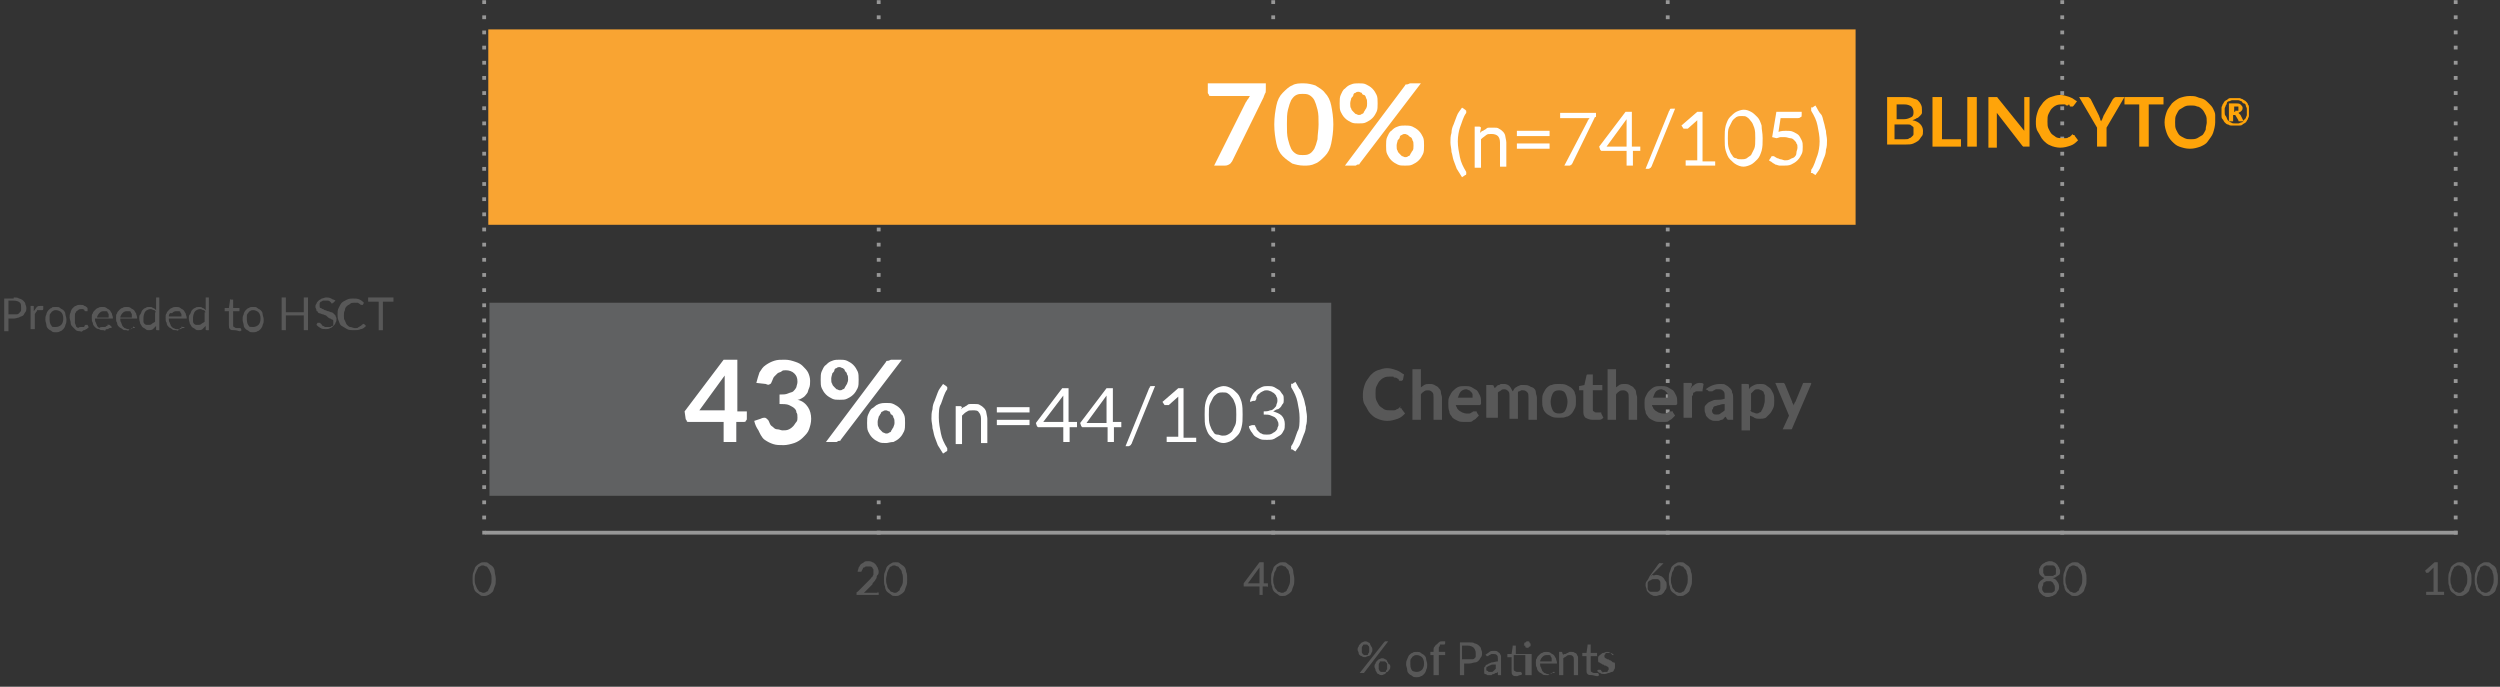 <?xml version="1.0" encoding="utf-8"?>
<!-- Generator: Adobe Illustrator 26.5.0, SVG Export Plug-In . SVG Version: 6.00 Build 0)  -->
<svg version="1.1" id="Layer_1" xmlns="http://www.w3.org/2000/svg" xmlns:xlink="http://www.w3.org/1999/xlink" x="0px" y="0px"
	 viewBox="0 0 237 65.1" style="enable-background:new 0 0 237 65.1;" xml:space="preserve">
<rect x="0" y="0" width="237" height="65.1" fill="#333333" stroke="none"/>
<style type="text/css">
	.st0{fill:none;stroke:#979797;stroke-width:0.359;stroke-linecap:square;}
	.st1{fill:none;stroke:#979797;stroke-width:0.359;stroke-linecap:square;stroke-dasharray:0,1.437;}
	.st2{fill-rule:evenodd;clip-rule:evenodd;fill:#F9A432;}
	.st3{fill:none;stroke:#F9A432;stroke-width:0.221;}
	.st4{fill-rule:evenodd;clip-rule:evenodd;fill:#606162;}
	.st5{enable-background:new    ;}
	.st6{fill:#FFA409;}
	.st7{fill:#585858;}
	.st8{fill:#FFFFFF;}
</style>
<g>
	<path class="st0" d="M46.2,50.5h186.6"/>
	<path class="st1" d="M45.9,0.2v50.3 M83.3,0.2v50.3 M120.7,0.2v50.3 M158.1,0.2v50.3 M195.5,0.2v50.3 M232.8,0.2v50.3"/>
	<path class="st2" d="M46.4,21.2h129.4V2.9H46.4V21.2z"/>
	<path class="st3" d="M46.4,21.2h129.4V2.9H46.4V21.2z"/>
	<path class="st4" d="M46.4,47h79.8V28.7H46.4V47z"/>
	<g class="st5">
		<path class="st6" d="M180.5,9.2c0.3,0,0.6,0,0.8,0.1c0.2,0.1,0.4,0.1,0.5,0.2c0.1,0.1,0.2,0.2,0.3,0.4s0.1,0.3,0.1,0.5
			c0,0.1,0,0.2,0,0.3c0,0.1-0.1,0.2-0.2,0.3c-0.1,0.1-0.2,0.2-0.3,0.2c-0.1,0.1-0.2,0.1-0.4,0.2c0.6,0.1,1,0.5,1,1
			c0,0.2,0,0.4-0.1,0.5s-0.2,0.3-0.3,0.4c-0.1,0.1-0.3,0.2-0.5,0.3c-0.2,0.1-0.5,0.1-0.7,0.1h-1.8V9.2H180.5z M179.8,9.9v1.4h0.7
			c0.3,0,0.5-0.1,0.7-0.2c0.2-0.1,0.2-0.3,0.2-0.5c0-0.2-0.1-0.4-0.2-0.5s-0.4-0.2-0.6-0.2H179.8z M180.6,13.2c0.2,0,0.3,0,0.4-0.1
			c0.1,0,0.2-0.1,0.3-0.2c0.1-0.1,0.1-0.1,0.1-0.2s0-0.2,0-0.3c0-0.1,0-0.2,0-0.3s-0.1-0.1-0.2-0.2c-0.1-0.1-0.2-0.1-0.3-0.1
			c-0.1,0-0.2,0-0.4,0h-0.9v1.4H180.6z"/>
		<path class="st6" d="M185.9,13.2v0.7h-2.7V9.2h0.9v4H185.9z"/>
		<path class="st6" d="M187.4,13.9h-0.9V9.2h0.9V13.9z"/>
		<path class="st6" d="M192.4,9.2v4.7h-0.4c-0.1,0-0.1,0-0.2,0c0,0-0.1-0.1-0.1-0.1l-2.4-3.1c0,0.1,0,0.3,0,0.4v2.9h-0.8V9.2h0.5
			c0,0,0.1,0,0.1,0c0,0,0.1,0,0.1,0s0,0,0.1,0s0,0,0.1,0.1l2.5,3.1c0-0.1,0-0.1,0-0.2c0-0.1,0-0.1,0-0.2V9.2H192.4z"/>
		<path class="st6" d="M196.6,12.8c0,0,0.1,0,0.1,0.1l0.3,0.4c-0.2,0.2-0.4,0.4-0.7,0.5c-0.3,0.1-0.6,0.2-1,0.2
			c-0.3,0-0.7-0.1-0.9-0.2c-0.3-0.1-0.5-0.3-0.7-0.5c-0.2-0.2-0.3-0.5-0.5-0.8s-0.2-0.6-0.2-1c0-0.4,0.1-0.7,0.2-1
			c0.1-0.3,0.3-0.5,0.5-0.8c0.2-0.2,0.4-0.4,0.7-0.5s0.6-0.2,0.9-0.2c0.3,0,0.6,0.1,0.9,0.2c0.3,0.1,0.5,0.3,0.7,0.4l-0.3,0.4
			c0,0,0,0-0.1,0.1c0,0-0.1,0-0.1,0c0,0-0.1,0-0.1,0c0,0-0.1,0-0.1-0.1s-0.1-0.1-0.1-0.1S196.1,10,196,10s-0.2,0-0.2-0.1
			c-0.1,0-0.2,0-0.3,0c-0.2,0-0.4,0-0.6,0.1c-0.2,0.1-0.3,0.2-0.4,0.3c-0.1,0.1-0.2,0.3-0.3,0.5c-0.1,0.2-0.1,0.4-0.1,0.7
			c0,0.3,0,0.5,0.1,0.7c0.1,0.2,0.2,0.4,0.3,0.5c0.1,0.1,0.3,0.2,0.4,0.3c0.2,0.1,0.4,0.1,0.6,0.1c0.1,0,0.2,0,0.3,0
			c0.1,0,0.2,0,0.3-0.1c0.1,0,0.2-0.1,0.2-0.1s0.1-0.1,0.2-0.2C196.5,12.8,196.5,12.8,196.6,12.8C196.6,12.8,196.6,12.8,196.6,12.8z
			"/>
		<path class="st6" d="M199.7,12.1v1.8h-0.9v-1.8l-1.7-2.9h0.8c0.1,0,0.1,0,0.2,0.1c0,0,0.1,0.1,0.1,0.1L199,11
			c0,0.1,0.1,0.2,0.1,0.3c0,0.1,0.1,0.2,0.1,0.2c0-0.1,0.1-0.2,0.1-0.2c0-0.1,0.1-0.2,0.1-0.3l0.9-1.6c0,0,0.1-0.1,0.1-0.1
			c0,0,0.1-0.1,0.2-0.1h0.8L199.7,12.1z"/>
		<path class="st6" d="M205.1,9.9h-1.4v4h-0.9v-4h-1.4V9.2h3.7V9.9z"/>
		<path class="st6" d="M210,11.6c0,0.3-0.1,0.7-0.2,1s-0.3,0.5-0.5,0.8s-0.5,0.4-0.7,0.5c-0.3,0.1-0.6,0.2-1,0.2
			c-0.4,0-0.7-0.1-1-0.2c-0.3-0.1-0.5-0.3-0.7-0.5s-0.4-0.5-0.5-0.8s-0.2-0.6-0.2-1s0.1-0.7,0.2-1s0.3-0.5,0.5-0.8
			c0.2-0.2,0.5-0.4,0.7-0.5c0.3-0.1,0.6-0.2,1-0.2c0.2,0,0.5,0,0.7,0.1s0.4,0.1,0.6,0.2c0.2,0.1,0.3,0.2,0.5,0.4s0.3,0.3,0.4,0.5
			c0.1,0.2,0.2,0.4,0.2,0.6C210,11.1,210,11.3,210,11.6z M209.2,11.6c0-0.3,0-0.5-0.1-0.7c-0.1-0.2-0.2-0.4-0.3-0.5
			c-0.1-0.1-0.3-0.3-0.5-0.3c-0.2-0.1-0.4-0.1-0.6-0.1s-0.4,0-0.6,0.1c-0.2,0.1-0.3,0.2-0.5,0.3c-0.1,0.1-0.2,0.3-0.3,0.5
			c-0.1,0.2-0.1,0.4-0.1,0.7c0,0.3,0,0.5,0.1,0.7c0.1,0.2,0.2,0.4,0.3,0.5c0.1,0.1,0.3,0.2,0.5,0.3c0.2,0.1,0.4,0.1,0.6,0.1
			s0.4,0,0.6-0.1c0.2-0.1,0.3-0.2,0.5-0.3c0.1-0.1,0.2-0.3,0.3-0.5C209.1,12,209.2,11.8,209.2,11.6z"/>
	</g>
	<g class="st5">
		<path class="st6" d="M211.9,9.3c0.1,0,0.2,0,0.4,0c0.1,0,0.2,0.1,0.3,0.1c0.1,0.1,0.2,0.1,0.3,0.2s0.2,0.2,0.2,0.3
			c0.1,0.1,0.1,0.2,0.1,0.3c0,0.1,0,0.2,0,0.4c0,0.1,0,0.2,0,0.4c0,0.1-0.1,0.2-0.1,0.3c-0.1,0.1-0.1,0.2-0.2,0.3
			c-0.1,0.1-0.2,0.1-0.3,0.2c-0.1,0.1-0.2,0.1-0.3,0.1s-0.2,0-0.4,0s-0.2,0-0.4,0s-0.2-0.1-0.3-0.1s-0.2-0.1-0.3-0.2
			c-0.1-0.1-0.1-0.2-0.2-0.3s-0.1-0.2-0.1-0.3c0-0.1,0-0.2,0-0.4s0-0.2,0-0.4c0-0.1,0.1-0.2,0.1-0.3c0.1-0.1,0.1-0.2,0.2-0.3
			c0.1-0.1,0.2-0.1,0.3-0.2s0.2-0.1,0.3-0.1C211.7,9.3,211.8,9.3,211.9,9.3z M211.9,11.7c0.1,0,0.2,0,0.3,0s0.2-0.1,0.3-0.1
			c0.1,0,0.2-0.1,0.2-0.2c0.1-0.1,0.1-0.1,0.2-0.2c0-0.1,0.1-0.2,0.1-0.3c0-0.1,0-0.2,0-0.3c0-0.1,0-0.2,0-0.3
			c0-0.1-0.1-0.2-0.1-0.3c0-0.1-0.1-0.2-0.2-0.2s-0.1-0.1-0.2-0.2c-0.1,0-0.2-0.1-0.3-0.1s-0.2,0-0.3,0c-0.1,0-0.2,0-0.3,0
			c-0.1,0-0.2,0.1-0.3,0.1c-0.1,0-0.2,0.1-0.2,0.2C211.1,9.9,211,10,211,10c0,0.1-0.1,0.2-0.1,0.3s0,0.2,0,0.3c0,0.2,0,0.3,0.1,0.4
			c0.1,0.1,0.1,0.3,0.2,0.4c0.1,0.1,0.2,0.2,0.3,0.2C211.6,11.7,211.7,11.7,211.9,11.7z M211.9,9.8c0.2,0,0.4,0,0.5,0.1
			c0.1,0.1,0.2,0.2,0.2,0.3c0,0.1,0,0.2-0.1,0.3c-0.1,0.1-0.1,0.1-0.3,0.2c0,0,0,0,0.1,0.1s0,0,0.1,0.1l0.3,0.6h-0.4
			c-0.1,0-0.1,0-0.1-0.1l-0.3-0.5c0,0,0,0,0,0c0,0,0,0-0.1,0h-0.1v0.6h-0.4V9.8H211.9z M211.9,10.5c0.1,0,0.1,0,0.2,0
			c0,0,0.1,0,0.1,0c0,0,0,0,0-0.1c0,0,0-0.1,0-0.1c0,0,0-0.1,0-0.1s0-0.1,0-0.1c0,0,0,0-0.1,0c0,0-0.1,0-0.1,0h-0.2v0.5H211.9z"/>
	</g>
	<g class="st5">
		<path class="st7" d="M132.8,38.7c0,0,0.1,0,0.1,0.1l0.3,0.4c-0.2,0.2-0.4,0.4-0.7,0.5c-0.3,0.1-0.6,0.2-1,0.2
			c-0.3,0-0.7-0.1-0.9-0.2c-0.3-0.1-0.5-0.3-0.7-0.5c-0.2-0.2-0.3-0.5-0.5-0.8s-0.2-0.6-0.2-1c0-0.4,0.1-0.7,0.2-1
			c0.1-0.3,0.3-0.5,0.5-0.8c0.2-0.2,0.4-0.4,0.7-0.5s0.6-0.2,0.9-0.2c0.3,0,0.6,0.1,0.9,0.2c0.3,0.1,0.5,0.3,0.7,0.4L133,36
			c0,0,0,0-0.1,0.1c0,0-0.1,0-0.1,0c0,0-0.1,0-0.1,0c0,0-0.1,0-0.1-0.1s-0.1-0.1-0.1-0.1s-0.1-0.1-0.2-0.1s-0.2,0-0.2-0.1
			c-0.1,0-0.2,0-0.3,0c-0.2,0-0.4,0-0.6,0.1c-0.2,0.1-0.3,0.2-0.4,0.3c-0.1,0.1-0.2,0.3-0.3,0.5c-0.1,0.2-0.1,0.4-0.1,0.7
			c0,0.3,0,0.5,0.1,0.7c0.1,0.2,0.2,0.4,0.3,0.5c0.1,0.1,0.3,0.2,0.4,0.3c0.2,0.1,0.4,0.1,0.6,0.1c0.1,0,0.2,0,0.3,0
			c0.1,0,0.2,0,0.3-0.1c0.1,0,0.2-0.1,0.2-0.1s0.1-0.1,0.2-0.2C132.7,38.7,132.7,38.7,132.8,38.7C132.8,38.7,132.8,38.7,132.8,38.7z
			"/>
		<path class="st7" d="M134.6,36.8c0.1-0.1,0.3-0.2,0.4-0.3c0.2-0.1,0.3-0.1,0.5-0.1c0.2,0,0.3,0,0.5,0.1c0.1,0.1,0.3,0.1,0.4,0.3
			c0.1,0.1,0.2,0.2,0.2,0.4c0,0.2,0.1,0.3,0.1,0.5v2.1h-0.8v-2.1c0-0.2,0-0.4-0.1-0.5c-0.1-0.1-0.2-0.2-0.4-0.2
			c-0.1,0-0.3,0-0.4,0.1c-0.1,0.1-0.2,0.1-0.3,0.3v2.4h-0.8V35h0.8V36.8z"/>
		<path class="st7" d="M138,38.2c0,0.2,0,0.3,0.1,0.4c0,0.1,0.1,0.2,0.2,0.3c0.1,0.1,0.2,0.1,0.3,0.2c0.1,0,0.2,0.1,0.4,0.1
			c0.1,0,0.2,0,0.3,0s0.2-0.1,0.2-0.1c0.1,0,0.1-0.1,0.2-0.1c0.1,0,0.1,0,0.2,0c0.1,0,0.1,0,0.1,0.1l0.2,0.3
			c-0.1,0.1-0.2,0.2-0.3,0.3c-0.1,0.1-0.2,0.1-0.3,0.2s-0.2,0.1-0.4,0.1s-0.2,0-0.4,0c-0.2,0-0.4,0-0.6-0.1s-0.4-0.2-0.5-0.3
			c-0.1-0.2-0.3-0.3-0.3-0.6c-0.1-0.2-0.1-0.5-0.1-0.8c0-0.2,0-0.4,0.1-0.6s0.2-0.4,0.3-0.5s0.3-0.3,0.5-0.4s0.4-0.1,0.7-0.1
			c0.2,0,0.4,0,0.6,0.1s0.3,0.2,0.5,0.3c0.1,0.1,0.2,0.3,0.3,0.5c0.1,0.2,0.1,0.4,0.1,0.6c0,0.1,0,0.2,0,0.2c0,0-0.1,0.1-0.1,0.1
			H138z M139.6,37.7c0-0.1,0-0.2,0-0.3s-0.1-0.2-0.1-0.2c-0.1-0.1-0.1-0.1-0.2-0.2c-0.1,0-0.2-0.1-0.3-0.1c-0.2,0-0.4,0.1-0.5,0.2
			c-0.1,0.1-0.2,0.3-0.3,0.6H139.6z"/>
		<path class="st7" d="M140.9,39.8v-3.3h0.5c0.1,0,0.2,0,0.2,0.1l0.1,0.2c0.1-0.1,0.1-0.1,0.2-0.2s0.1-0.1,0.2-0.1
			c0.1,0,0.1-0.1,0.2-0.1s0.2,0,0.3,0c0.2,0,0.4,0.1,0.5,0.2c0.1,0.1,0.2,0.3,0.3,0.5c0.1-0.1,0.1-0.2,0.2-0.3
			c0.1-0.1,0.2-0.1,0.3-0.2c0.1,0,0.2-0.1,0.3-0.1s0.2,0,0.3,0c0.2,0,0.3,0,0.5,0.1c0.1,0.1,0.3,0.1,0.4,0.2
			c0.1,0.1,0.2,0.2,0.2,0.4s0.1,0.3,0.1,0.5v2.1h-0.8v-2.1c0-0.2,0-0.4-0.1-0.5c-0.1-0.1-0.2-0.2-0.4-0.2c-0.1,0-0.2,0-0.2,0
			s-0.1,0.1-0.2,0.1s-0.1,0.1-0.1,0.2c0,0.1,0,0.2,0,0.3v2.1h-0.8v-2.1c0-0.2,0-0.4-0.1-0.5c-0.1-0.1-0.2-0.2-0.4-0.2
			c-0.1,0-0.2,0-0.3,0.1c-0.1,0.1-0.2,0.1-0.3,0.2v2.4H140.9z"/>
		<path class="st7" d="M147.8,36.4c0.2,0,0.5,0,0.7,0.1c0.2,0.1,0.4,0.2,0.5,0.3c0.1,0.1,0.3,0.3,0.3,0.5c0.1,0.2,0.1,0.4,0.1,0.7
			c0,0.3,0,0.5-0.1,0.7c-0.1,0.2-0.2,0.4-0.3,0.5c-0.1,0.1-0.3,0.3-0.5,0.3c-0.2,0.1-0.4,0.1-0.7,0.1c-0.2,0-0.5,0-0.7-0.1
			c-0.2-0.1-0.4-0.2-0.5-0.3c-0.1-0.1-0.3-0.3-0.3-0.5c-0.1-0.2-0.1-0.4-0.1-0.7c0-0.3,0-0.5,0.1-0.7c0.1-0.2,0.2-0.4,0.3-0.5
			s0.3-0.3,0.5-0.3C147.3,36.4,147.5,36.4,147.8,36.4z M147.8,39.2c0.3,0,0.5-0.1,0.6-0.3c0.1-0.2,0.2-0.5,0.2-0.8s-0.1-0.6-0.2-0.8
			c-0.1-0.2-0.3-0.3-0.6-0.3c-0.3,0-0.5,0.1-0.6,0.3c-0.1,0.2-0.2,0.5-0.2,0.8s0.1,0.6,0.2,0.8C147.3,39.1,147.5,39.2,147.8,39.2z"
			/>
		<path class="st7" d="M151,39.8c-0.3,0-0.5-0.1-0.7-0.2c-0.2-0.2-0.2-0.4-0.2-0.7V37h-0.3c0,0-0.1,0-0.1,0c0,0,0-0.1,0-0.1v-0.3
			l0.5-0.1l0.2-0.9c0,0,0-0.1,0.1-0.1c0,0,0.1,0,0.1,0h0.4v1h0.9V37h-0.9v1.8c0,0.1,0,0.2,0.1,0.2c0.1,0.1,0.1,0.1,0.2,0.1
			c0,0,0.1,0,0.1,0s0.1,0,0.1,0c0,0,0,0,0.1,0c0,0,0,0,0.1,0c0,0,0,0,0.1,0c0,0,0,0,0,0.1l0.2,0.4c-0.1,0.1-0.2,0.2-0.4,0.2
			C151.4,39.8,151.2,39.8,151,39.8z"/>
		<path class="st7" d="M153.1,36.8c0.1-0.1,0.3-0.2,0.4-0.3c0.2-0.1,0.3-0.1,0.5-0.1c0.2,0,0.3,0,0.5,0.1c0.1,0.1,0.3,0.1,0.4,0.3
			c0.1,0.1,0.2,0.2,0.2,0.4c0,0.2,0.1,0.3,0.1,0.5v2.1h-0.8v-2.1c0-0.2,0-0.4-0.1-0.5c-0.1-0.1-0.2-0.2-0.4-0.2
			c-0.1,0-0.3,0-0.4,0.1c-0.1,0.1-0.2,0.1-0.3,0.3v2.4h-0.8V35h0.8V36.8z"/>
		<path class="st7" d="M156.6,38.2c0,0.2,0,0.3,0.1,0.4c0,0.1,0.1,0.2,0.2,0.3c0.1,0.1,0.2,0.1,0.3,0.2c0.1,0,0.2,0.1,0.4,0.1
			c0.1,0,0.2,0,0.3,0s0.2-0.1,0.2-0.1c0.1,0,0.1-0.1,0.2-0.1c0.1,0,0.1,0,0.2,0c0.1,0,0.1,0,0.1,0.1l0.2,0.3
			c-0.1,0.1-0.2,0.2-0.3,0.3c-0.1,0.1-0.2,0.1-0.3,0.2s-0.2,0.1-0.4,0.1s-0.2,0-0.4,0c-0.2,0-0.4,0-0.6-0.1s-0.4-0.2-0.5-0.3
			c-0.1-0.2-0.3-0.3-0.3-0.6c-0.1-0.2-0.1-0.5-0.1-0.8c0-0.2,0-0.4,0.1-0.6s0.2-0.4,0.3-0.5s0.3-0.3,0.5-0.4s0.4-0.1,0.7-0.1
			c0.2,0,0.4,0,0.6,0.1s0.3,0.2,0.5,0.3c0.1,0.1,0.2,0.3,0.3,0.5c0.1,0.2,0.1,0.4,0.1,0.6c0,0.1,0,0.2,0,0.2c0,0-0.1,0.1-0.1,0.1
			H156.6z M158.1,37.7c0-0.1,0-0.2,0-0.3s-0.1-0.2-0.1-0.2c-0.1-0.1-0.1-0.1-0.2-0.2c-0.1,0-0.2-0.1-0.3-0.1c-0.2,0-0.4,0.1-0.5,0.2
			c-0.1,0.1-0.2,0.3-0.3,0.6H158.1z"/>
		<path class="st7" d="M160.2,37c0.1-0.2,0.2-0.4,0.4-0.5c0.1-0.1,0.3-0.2,0.5-0.2c0.2,0,0.3,0,0.4,0.1l-0.1,0.6c0,0,0,0.1,0,0.1
			c0,0,0,0-0.1,0c0,0-0.1,0-0.1,0s-0.1,0-0.2,0c-0.1,0-0.2,0-0.2,0c-0.1,0-0.1,0.1-0.2,0.1c-0.1,0-0.1,0.1-0.1,0.2
			c0,0.1-0.1,0.1-0.1,0.2v2h-0.8v-3.3h0.5c0.1,0,0.1,0,0.2,0s0.1,0.1,0.1,0.2L160.2,37z"/>
		<path class="st7" d="M161.7,36.9c0.4-0.3,0.8-0.5,1.4-0.5c0.2,0,0.4,0,0.5,0.1c0.2,0.1,0.3,0.2,0.4,0.3c0.1,0.1,0.2,0.2,0.2,0.4
			c0.1,0.2,0.1,0.3,0.1,0.5v2.1H164c-0.1,0-0.1,0-0.2,0c0,0-0.1-0.1-0.1-0.1l-0.1-0.2c-0.1,0.1-0.2,0.1-0.2,0.2
			c-0.1,0.1-0.2,0.1-0.2,0.1c-0.1,0-0.2,0.1-0.3,0.1c-0.1,0-0.2,0-0.3,0c-0.1,0-0.3,0-0.4-0.1c-0.1,0-0.2-0.1-0.3-0.2
			c-0.1-0.1-0.2-0.2-0.2-0.3c0-0.1-0.1-0.2-0.1-0.4c0-0.1,0-0.2,0-0.3s0.1-0.2,0.1-0.2c0.1-0.1,0.1-0.1,0.2-0.2
			c0.1-0.1,0.2-0.1,0.4-0.2s0.3-0.1,0.5-0.1s0.4,0,0.7-0.1v-0.2c0-0.2,0-0.4-0.1-0.5c-0.1-0.1-0.2-0.2-0.4-0.2c-0.1,0-0.2,0-0.3,0
			s-0.2,0.1-0.2,0.1c-0.1,0-0.1,0.1-0.2,0.1s-0.1,0-0.2,0c-0.1,0-0.1,0-0.1,0c0,0-0.1-0.1-0.1-0.1L161.7,36.9z M163.6,38.3
			c-0.2,0-0.4,0-0.6,0.1c-0.2,0-0.3,0.1-0.4,0.1c-0.1,0-0.2,0.1-0.2,0.2s-0.1,0.1-0.1,0.2c0,0.1,0,0.2,0.1,0.3
			c0.1,0.1,0.2,0.1,0.3,0.1c0.2,0,0.3,0,0.4-0.1c0.1-0.1,0.2-0.1,0.4-0.3V38.3z"/>
		<path class="st7" d="M165.8,36.9c0.1-0.2,0.3-0.3,0.5-0.4c0.2-0.1,0.4-0.1,0.6-0.1c0.2,0,0.3,0,0.5,0.1c0.1,0.1,0.3,0.2,0.4,0.3
			c0.1,0.1,0.2,0.3,0.3,0.5c0.1,0.2,0.1,0.5,0.1,0.7c0,0.2,0,0.5-0.1,0.7c-0.1,0.2-0.2,0.4-0.3,0.5s-0.3,0.3-0.4,0.4
			c-0.2,0.1-0.4,0.1-0.6,0.1c-0.2,0-0.3,0-0.5-0.1c-0.1-0.1-0.2-0.1-0.4-0.2v1.4h-0.8v-4.4h0.5c0.1,0,0.2,0,0.2,0.1L165.8,36.9z
			 M165.9,38.9c0.1,0.1,0.2,0.2,0.3,0.2c0.1,0,0.2,0.1,0.3,0.1c0.1,0,0.2,0,0.3-0.1c0.1,0,0.2-0.1,0.2-0.2c0.1-0.1,0.1-0.2,0.2-0.4
			c0-0.1,0.1-0.3,0.1-0.5c0-0.2,0-0.4,0-0.5s-0.1-0.2-0.1-0.3s-0.1-0.1-0.2-0.2c-0.1,0-0.2-0.1-0.3-0.1c-0.2,0-0.3,0-0.4,0.1
			c-0.1,0.1-0.2,0.2-0.3,0.3V38.9z"/>
		<path class="st7" d="M171.7,36.4l-1.8,4.2c0,0.1-0.1,0.1-0.1,0.1c0,0-0.1,0-0.2,0H169l0.6-1.3l-1.3-3.1h0.7c0.1,0,0.1,0,0.1,0
			c0,0,0.1,0.1,0.1,0.1l0.7,1.7c0,0.1,0,0.1,0.1,0.2c0,0.1,0,0.1,0,0.2c0-0.1,0-0.1,0.1-0.2c0-0.1,0-0.1,0.1-0.2l0.7-1.7
			c0,0,0-0.1,0.1-0.1c0,0,0.1,0,0.1,0H171.7z"/>
	</g>
	<g class="st5">
		<path class="st7" d="M47,54.9c0,0.3,0,0.5-0.1,0.7c-0.1,0.2-0.1,0.4-0.2,0.5c-0.1,0.1-0.2,0.2-0.4,0.3s-0.3,0.1-0.4,0.1
			c-0.2,0-0.3,0-0.4-0.1s-0.3-0.2-0.4-0.3c-0.1-0.1-0.2-0.3-0.2-0.5c-0.1-0.2-0.1-0.4-0.1-0.7c0-0.3,0-0.5,0.1-0.7
			c0.1-0.2,0.1-0.4,0.2-0.5c0.1-0.1,0.2-0.2,0.4-0.3c0.1-0.1,0.3-0.1,0.4-0.1c0.2,0,0.3,0,0.4,0.1c0.1,0.1,0.3,0.2,0.4,0.3
			s0.2,0.3,0.2,0.5S47,54.6,47,54.9z M46.6,54.9c0-0.2,0-0.4-0.1-0.6s-0.1-0.3-0.2-0.4c-0.1-0.1-0.1-0.2-0.2-0.2
			c-0.1,0-0.2-0.1-0.3-0.1s-0.2,0-0.3,0.1c-0.1,0-0.2,0.1-0.2,0.2c-0.1,0.1-0.1,0.2-0.2,0.4s-0.1,0.4-0.1,0.6c0,0.2,0,0.4,0.1,0.6
			s0.1,0.3,0.2,0.4c0.1,0.1,0.1,0.2,0.2,0.2c0.1,0,0.2,0.1,0.3,0.1s0.2,0,0.3-0.1c0.1,0,0.2-0.1,0.2-0.2c0.1-0.1,0.1-0.2,0.2-0.4
			S46.6,55.1,46.6,54.9z"/>
	</g>
	<g class="st5">
		<path class="st7" d="M83.2,56.1C83.3,56.1,83.3,56.1,83.2,56.1c0.1,0.1,0.1,0.1,0.1,0.1v0.2h-2.1v-0.1c0,0,0-0.1,0-0.1
			c0,0,0-0.1,0.1-0.1l1-1c0.1-0.1,0.2-0.2,0.2-0.2c0.1-0.1,0.1-0.2,0.2-0.2c0-0.1,0.1-0.2,0.1-0.2c0-0.1,0-0.2,0-0.3
			c0-0.1,0-0.2,0-0.2c0-0.1-0.1-0.1-0.1-0.2c0,0-0.1-0.1-0.2-0.1s-0.1,0-0.2,0c-0.1,0-0.2,0-0.2,0c-0.1,0-0.1,0.1-0.2,0.1
			c-0.1,0-0.1,0.1-0.1,0.1c0,0.1-0.1,0.1-0.1,0.2c0,0,0,0.1-0.1,0.1c0,0-0.1,0-0.1,0l-0.2,0c0-0.1,0.1-0.3,0.1-0.4
			c0.1-0.1,0.1-0.2,0.2-0.3c0.1-0.1,0.2-0.1,0.3-0.2s0.2-0.1,0.4-0.1c0.1,0,0.3,0,0.4,0.1c0.1,0,0.2,0.1,0.3,0.2
			c0.1,0.1,0.1,0.2,0.2,0.3c0,0.1,0.1,0.2,0.1,0.4c0,0.1,0,0.2-0.1,0.3s-0.1,0.2-0.1,0.3c-0.1,0.1-0.1,0.2-0.2,0.3s-0.2,0.2-0.2,0.3
			l-0.8,0.8c0.1,0,0.1,0,0.2,0c0.1,0,0.1,0,0.2,0H83.2z"/>
		<path class="st7" d="M86,54.9c0,0.3,0,0.5-0.1,0.7c-0.1,0.2-0.1,0.4-0.2,0.5c-0.1,0.1-0.2,0.2-0.4,0.3c-0.1,0.1-0.3,0.1-0.4,0.1
			c-0.2,0-0.3,0-0.4-0.1s-0.3-0.2-0.4-0.3c-0.1-0.1-0.2-0.3-0.2-0.5c-0.1-0.2-0.1-0.4-0.1-0.7c0-0.3,0-0.5,0.1-0.7s0.1-0.4,0.2-0.5
			c0.1-0.1,0.2-0.2,0.4-0.3c0.1-0.1,0.3-0.1,0.4-0.1c0.2,0,0.3,0,0.4,0.1c0.1,0.1,0.3,0.2,0.4,0.3s0.2,0.3,0.2,0.5
			C86,54.4,86,54.6,86,54.9z M85.6,54.9c0-0.2,0-0.4-0.1-0.6c0-0.2-0.1-0.3-0.2-0.4s-0.1-0.2-0.2-0.2c-0.1,0-0.2-0.1-0.3-0.1
			s-0.2,0-0.3,0.1c-0.1,0-0.2,0.1-0.2,0.2c-0.1,0.1-0.1,0.2-0.2,0.4c0,0.2-0.1,0.4-0.1,0.6c0,0.2,0,0.4,0.1,0.6
			c0,0.2,0.1,0.3,0.2,0.4c0.1,0.1,0.1,0.2,0.2,0.2c0.1,0,0.2,0.1,0.3,0.1s0.2,0,0.3-0.1s0.2-0.1,0.2-0.2s0.1-0.2,0.2-0.4
			C85.6,55.3,85.6,55.1,85.6,54.9z"/>
	</g>
	<g class="st5">
		<path class="st7" d="M120.2,55.3v0.2c0,0,0,0,0,0.1s0,0-0.1,0h-0.4v0.8h-0.3v-0.8H118c0,0-0.1,0-0.1,0c0,0,0,0,0-0.1l0-0.2l1.5-2
			h0.4v2H120.2z M119.4,55.3V54c0,0,0-0.1,0-0.1c0,0,0-0.1,0-0.1l-1.1,1.5H119.4z"/>
		<path class="st7" d="M122.7,54.9c0,0.3,0,0.5-0.1,0.7c-0.1,0.2-0.1,0.4-0.2,0.5c-0.1,0.1-0.2,0.2-0.4,0.3
			c-0.1,0.1-0.3,0.1-0.4,0.1c-0.2,0-0.3,0-0.4-0.1s-0.3-0.2-0.4-0.3c-0.1-0.1-0.2-0.3-0.2-0.5c-0.1-0.2-0.1-0.4-0.1-0.7
			c0-0.3,0-0.5,0.1-0.7c0.1-0.2,0.1-0.4,0.2-0.5s0.2-0.2,0.4-0.3c0.1-0.1,0.3-0.1,0.4-0.1c0.2,0,0.3,0,0.4,0.1
			c0.1,0.1,0.3,0.2,0.4,0.3s0.2,0.3,0.2,0.5C122.6,54.4,122.7,54.6,122.7,54.9z M122.3,54.9c0-0.2,0-0.4-0.1-0.6
			c0-0.2-0.1-0.3-0.2-0.4c-0.1-0.1-0.1-0.2-0.2-0.2c-0.1,0-0.2-0.1-0.3-0.1s-0.2,0-0.3,0.1c-0.1,0-0.2,0.1-0.2,0.2s-0.1,0.2-0.2,0.4
			c0,0.2-0.1,0.4-0.1,0.6c0,0.2,0,0.4,0.1,0.6c0,0.2,0.1,0.3,0.2,0.4s0.1,0.2,0.2,0.2s0.2,0.1,0.3,0.1s0.2,0,0.3-0.1
			c0.1,0,0.2-0.1,0.2-0.2c0.1-0.1,0.1-0.2,0.2-0.4C122.3,55.3,122.3,55.1,122.3,54.9z"/>
	</g>
	<g class="st5">
		<path class="st7" d="M156.6,54.5c0,0-0.1,0.1-0.1,0.1s0,0.1-0.1,0.1C156.5,54.6,156.6,54.6,156.6,54.5c0.2,0.1,0.3,0,0.4,0
			c0.1,0,0.2,0,0.4,0.1c0.1,0,0.2,0.1,0.3,0.2c0.1,0.1,0.1,0.2,0.2,0.3s0.1,0.2,0.1,0.4c0,0.1,0,0.3-0.1,0.4s-0.1,0.2-0.2,0.3
			c-0.1,0.1-0.2,0.2-0.3,0.2s-0.3,0.1-0.4,0.1c-0.2,0-0.3,0-0.4-0.1c-0.1,0-0.2-0.1-0.3-0.2c-0.1-0.1-0.2-0.2-0.2-0.3
			s-0.1-0.3-0.1-0.4c0-0.1,0-0.3,0.1-0.4s0.2-0.3,0.3-0.5l0.8-1.1c0,0,0,0,0.1-0.1s0.1,0,0.1,0h0.3L156.6,54.5z M156.8,56.1
			c0.1,0,0.2,0,0.3,0s0.2-0.1,0.2-0.1s0.1-0.1,0.1-0.2c0-0.1,0-0.2,0-0.3c0-0.1,0-0.2,0-0.3c0-0.1-0.1-0.2-0.1-0.2
			c-0.1-0.1-0.1-0.1-0.2-0.1s-0.2,0-0.3,0c-0.1,0-0.2,0-0.3,0.1c-0.1,0-0.2,0.1-0.2,0.1c-0.1,0.1-0.1,0.1-0.1,0.2c0,0.1,0,0.2,0,0.2
			c0,0.1,0,0.2,0,0.3c0,0.1,0.1,0.2,0.1,0.2c0.1,0.1,0.1,0.1,0.2,0.1C156.6,56.1,156.7,56.1,156.8,56.1z"/>
		<path class="st7" d="M160.4,54.9c0,0.3,0,0.5-0.1,0.7c-0.1,0.2-0.1,0.4-0.2,0.5c-0.1,0.1-0.2,0.2-0.4,0.3
			c-0.1,0.1-0.3,0.1-0.4,0.1c-0.2,0-0.3,0-0.4-0.1s-0.3-0.2-0.4-0.3c-0.1-0.1-0.2-0.3-0.2-0.5c-0.1-0.2-0.1-0.4-0.1-0.7
			c0-0.3,0-0.5,0.1-0.7c0.1-0.2,0.1-0.4,0.2-0.5s0.2-0.2,0.4-0.3c0.1-0.1,0.3-0.1,0.4-0.1c0.2,0,0.3,0,0.4,0.1
			c0.1,0.1,0.3,0.2,0.4,0.3s0.2,0.3,0.2,0.5C160.4,54.4,160.4,54.6,160.4,54.9z M160,54.9c0-0.2,0-0.4-0.1-0.6
			c0-0.2-0.1-0.3-0.2-0.4c-0.1-0.1-0.1-0.2-0.2-0.2c-0.1,0-0.2-0.1-0.3-0.1s-0.2,0-0.3,0.1c-0.1,0-0.2,0.1-0.2,0.2s-0.1,0.2-0.2,0.4
			c0,0.2-0.1,0.4-0.1,0.6c0,0.2,0,0.4,0.1,0.6c0,0.2,0.1,0.3,0.2,0.4s0.1,0.2,0.2,0.2s0.2,0.1,0.3,0.1s0.2,0,0.3-0.1
			c0.1,0,0.2-0.1,0.2-0.2c0.1-0.1,0.1-0.2,0.2-0.4C160,55.3,160,55.1,160,54.9z"/>
	</g>
	<g class="st5">
		<path class="st7" d="M130.1,61.6c0,0.1,0,0.2-0.1,0.3c0,0.1-0.1,0.2-0.1,0.2s-0.1,0.1-0.2,0.1c-0.1,0-0.2,0.1-0.3,0.1
			c-0.1,0-0.2,0-0.3-0.1c-0.1,0-0.2-0.1-0.2-0.1c-0.1-0.1-0.1-0.1-0.1-0.2s-0.1-0.2-0.1-0.3c0-0.1,0-0.2,0.1-0.3
			c0-0.1,0.1-0.2,0.1-0.2c0.1-0.1,0.1-0.1,0.2-0.2c0.1,0,0.2-0.1,0.3-0.1c0.1,0,0.2,0,0.3,0.1c0.1,0,0.2,0.1,0.2,0.2
			s0.1,0.1,0.1,0.2C130.1,61.4,130.1,61.5,130.1,61.6z M131.2,60.9C131.2,60.9,131.2,60.9,131.2,60.9c0.1-0.1,0.1-0.1,0.1-0.1h0.3
			l-2.3,3c0,0,0,0,0,0c0,0,0,0-0.1,0h-0.3L131.2,60.9z M129.8,61.6c0-0.1,0-0.2,0-0.2c0-0.1,0-0.1-0.1-0.2c0,0-0.1-0.1-0.1-0.1
			c0,0-0.1,0-0.2,0s-0.1,0-0.1,0c0,0-0.1,0-0.1,0.1c0,0-0.1,0.1-0.1,0.2c0,0.1,0,0.1,0,0.2c0,0.1,0,0.2,0,0.2c0,0.1,0,0.1,0.1,0.2
			c0,0,0.1,0.1,0.1,0.1c0,0,0.1,0,0.1,0s0.1,0,0.2,0c0,0,0.1,0,0.1-0.1s0.1-0.1,0.1-0.2C129.8,61.8,129.8,61.7,129.8,61.6z
			 M131.8,63.2c0,0.1,0,0.2-0.1,0.3s-0.1,0.2-0.2,0.2s-0.1,0.1-0.2,0.2c-0.1,0-0.2,0.1-0.3,0.1c-0.1,0-0.2,0-0.3-0.1
			c-0.1,0-0.2-0.1-0.2-0.2c-0.1-0.1-0.1-0.1-0.1-0.2c0-0.1-0.1-0.2-0.1-0.3c0-0.1,0-0.2,0.1-0.3c0-0.1,0.1-0.2,0.1-0.2
			c0.1-0.1,0.1-0.1,0.2-0.2c0.1,0,0.2-0.1,0.3-0.1c0.1,0,0.2,0,0.3,0.1c0.1,0,0.2,0.1,0.2,0.2c0.1,0.1,0.1,0.1,0.1,0.2
			C131.8,63,131.8,63.1,131.8,63.2z M131.5,63.2c0-0.1,0-0.2,0-0.2c0-0.1,0-0.1-0.1-0.2c0,0-0.1-0.1-0.1-0.1s-0.1,0-0.2,0
			c-0.1,0-0.1,0-0.2,0s-0.1,0-0.1,0.1c0,0-0.1,0.1-0.1,0.2s0,0.1,0,0.2c0,0.1,0,0.2,0,0.2s0,0.1,0.1,0.2c0,0,0.1,0.1,0.1,0.1
			c0,0,0.1,0,0.2,0c0.1,0,0.1,0,0.2,0c0,0,0.1,0,0.1-0.1s0.1-0.1,0.1-0.2C131.5,63.4,131.5,63.3,131.5,63.2z"/>
		<path class="st7" d="M134.3,61.8c0.2,0,0.3,0,0.4,0.1c0.1,0.1,0.2,0.1,0.3,0.2c0.1,0.1,0.2,0.2,0.2,0.4c0,0.1,0.1,0.3,0.1,0.5
			c0,0.2,0,0.3-0.1,0.5c0,0.1-0.1,0.3-0.2,0.4c-0.1,0.1-0.2,0.2-0.3,0.2c-0.1,0.1-0.3,0.1-0.4,0.1c-0.2,0-0.3,0-0.4-0.1
			c-0.1-0.1-0.2-0.1-0.3-0.2s-0.2-0.2-0.2-0.4s-0.1-0.3-0.1-0.5c0-0.2,0-0.3,0.1-0.5s0.1-0.3,0.2-0.4s0.2-0.2,0.3-0.2
			C134,61.8,134.1,61.8,134.3,61.8z M134.3,63.7c0.2,0,0.4-0.1,0.5-0.2c0.1-0.1,0.2-0.3,0.2-0.6c0-0.3-0.1-0.5-0.2-0.6
			c-0.1-0.1-0.3-0.2-0.5-0.2c-0.1,0-0.2,0-0.3,0.1c-0.1,0-0.1,0.1-0.2,0.2c-0.1,0.1-0.1,0.2-0.1,0.3c0,0.1,0,0.2,0,0.3
			c0,0.3,0.1,0.5,0.2,0.6C133.9,63.6,134.1,63.7,134.3,63.7z"/>
		<path class="st7" d="M135.9,64v-1.9l-0.2,0c0,0-0.1,0-0.1,0c0,0,0,0,0-0.1v-0.2h0.3v-0.2c0-0.1,0-0.2,0.1-0.3s0.1-0.2,0.2-0.2
			c0.1-0.1,0.1-0.1,0.2-0.2s0.2-0.1,0.3-0.1c0.1,0,0.2,0,0.3,0l0,0.2c0,0,0,0.1-0.1,0.1s-0.1,0-0.1,0c-0.1,0-0.1,0-0.2,0
			c-0.1,0-0.1,0-0.1,0.1s-0.1,0.1-0.1,0.2c0,0.1,0,0.1,0,0.2v0.2h0.6v0.3h-0.6V64H135.9z"/>
		<path class="st7" d="M139.3,60.9c0.2,0,0.4,0,0.5,0.1c0.1,0,0.3,0.1,0.4,0.2c0.1,0.1,0.2,0.2,0.2,0.3c0,0.1,0.1,0.2,0.1,0.4
			c0,0.1,0,0.3-0.1,0.4c-0.1,0.1-0.1,0.2-0.2,0.3c-0.1,0.1-0.2,0.2-0.4,0.2c-0.1,0-0.3,0.1-0.5,0.1h-0.5V64h-0.4v-3.1H139.3z
			 M139.3,62.5c0.1,0,0.2,0,0.3,0c0.1,0,0.2-0.1,0.2-0.1c0.1-0.1,0.1-0.1,0.1-0.2c0-0.1,0-0.2,0-0.3c0-0.2-0.1-0.4-0.2-0.5
			c-0.1-0.1-0.3-0.2-0.6-0.2h-0.5v1.3H139.3z"/>
		<path class="st7" d="M140.8,62.1c0.1-0.1,0.3-0.2,0.4-0.3c0.1-0.1,0.3-0.1,0.5-0.1c0.1,0,0.2,0,0.3,0.1s0.2,0.1,0.2,0.2
			c0.1,0.1,0.1,0.2,0.1,0.3c0,0.1,0,0.2,0,0.3V64h-0.2c0,0-0.1,0-0.1,0c0,0,0,0,0-0.1l0-0.2c-0.1,0.1-0.1,0.1-0.2,0.1
			s-0.1,0.1-0.2,0.1s-0.1,0-0.2,0.1c-0.1,0-0.1,0-0.2,0c-0.1,0-0.2,0-0.2,0s-0.1-0.1-0.2-0.1c-0.1,0-0.1-0.1-0.1-0.2
			c0-0.1,0-0.2,0-0.3c0-0.1,0-0.2,0.1-0.2c0-0.1,0.1-0.2,0.2-0.2c0.1-0.1,0.2-0.1,0.4-0.2c0.2,0,0.4-0.1,0.6-0.1v-0.2
			c0-0.2,0-0.3-0.1-0.4s-0.2-0.1-0.3-0.1c-0.1,0-0.2,0-0.2,0c-0.1,0-0.1,0.1-0.2,0.1s-0.1,0.1-0.1,0.1c0,0-0.1,0-0.1,0
			c0,0,0,0-0.1,0c0,0,0,0,0-0.1L140.8,62.1z M142,63c-0.2,0-0.3,0-0.5,0s-0.2,0.1-0.3,0.1c-0.1,0-0.1,0.1-0.2,0.1s-0.1,0.1-0.1,0.2
			c0,0.1,0,0.1,0,0.1c0,0,0,0.1,0.1,0.1c0,0,0.1,0,0.1,0.1c0,0,0.1,0,0.1,0c0.1,0,0.1,0,0.2,0c0.1,0,0.1,0,0.2-0.1
			c0,0,0.1-0.1,0.1-0.1c0,0,0.1-0.1,0.1-0.1V63z"/>
		<path class="st7" d="M145,64h-0.4v-1.9h-1.1v1.3c0,0.1,0,0.2,0.1,0.2c0,0,0.1,0.1,0.2,0.1c0,0,0.1,0,0.1,0s0.1,0,0.1,0s0,0,0.1,0
			c0,0,0,0,0,0c0,0,0,0,0.1,0l0.1,0.2c-0.1,0.1-0.1,0.1-0.2,0.1s-0.2,0.1-0.3,0.1c-0.2,0-0.3,0-0.4-0.1c-0.1-0.1-0.1-0.2-0.1-0.4
			v-1.3h-0.3c0,0,0,0-0.1,0c0,0,0,0,0-0.1v-0.2l0.4,0l0.1-0.7c0,0,0,0,0-0.1c0,0,0,0,0.1,0h0.2v0.8h1.5V64z M145.1,61.1
			c0,0,0,0.1,0,0.1c0,0,0,0.1-0.1,0.1c0,0-0.1,0-0.1,0.1s-0.1,0-0.1,0s-0.1,0-0.1,0s-0.1,0-0.1-0.1s0-0.1-0.1-0.1s0-0.1,0-0.1
			s0-0.1,0-0.1c0,0,0-0.1,0.1-0.1c0,0,0.1,0,0.1-0.1c0,0,0.1,0,0.1,0s0.1,0,0.1,0c0,0,0.1,0,0.1,0.1c0,0,0,0.1,0.1,0.1
			C145.1,61,145.1,61.1,145.1,61.1z"/>
		<path class="st7" d="M147.4,63.7c0,0.1-0.1,0.1-0.2,0.1c-0.1,0-0.1,0.1-0.2,0.1s-0.2,0-0.2,0.1c-0.1,0-0.2,0-0.2,0
			c-0.2,0-0.3,0-0.4-0.1c-0.1-0.1-0.2-0.1-0.3-0.2c-0.1-0.1-0.2-0.2-0.2-0.4c-0.1-0.1-0.1-0.3-0.1-0.5c0-0.2,0-0.3,0.1-0.4
			c0-0.1,0.1-0.2,0.2-0.3c0.1-0.1,0.2-0.2,0.3-0.2c0.1-0.1,0.3-0.1,0.4-0.1c0.1,0,0.3,0,0.4,0.1s0.2,0.1,0.3,0.2
			c0.1,0.1,0.1,0.2,0.2,0.3c0,0.1,0.1,0.3,0.1,0.4c0,0.1,0,0.1,0,0.1c0,0,0,0-0.1,0h-1.5c0,0.1,0,0.3,0.1,0.4c0,0.1,0.1,0.2,0.1,0.3
			c0.1,0.1,0.1,0.1,0.2,0.2c0.1,0,0.2,0.1,0.3,0.1c0.1,0,0.2,0,0.2,0s0.1,0,0.2-0.1c0.1,0,0.1,0,0.1-0.1c0,0,0.1,0,0.1,0
			c0,0,0.1,0,0.1,0L147.4,63.7z M147.1,62.6c0-0.1,0-0.2,0-0.2c0-0.1-0.1-0.1-0.1-0.2s-0.1-0.1-0.2-0.1c-0.1,0-0.1,0-0.2,0
			c-0.2,0-0.3,0.1-0.4,0.2c-0.1,0.1-0.2,0.3-0.2,0.4H147.1z"/>
		<path class="st7" d="M148.2,62.1c0-0.1,0.1-0.1,0.2-0.1c0.1,0,0.1-0.1,0.2-0.1s0.1-0.1,0.2-0.1c0.1,0,0.1,0,0.2,0
			c0.1,0,0.2,0,0.3,0.1c0.1,0,0.2,0.1,0.2,0.2c0.1,0.1,0.1,0.2,0.1,0.3c0,0.1,0,0.2,0,0.3V64h-0.4v-1.4c0-0.2,0-0.3-0.1-0.4
			c-0.1-0.1-0.2-0.1-0.3-0.1c-0.1,0-0.2,0-0.3,0.1s-0.2,0.1-0.3,0.2V64h-0.4v-2.2h0.2c0.1,0,0.1,0,0.1,0.1L148.2,62.1z"/>
		<path class="st7" d="M150.9,64c-0.2,0-0.3,0-0.4-0.1c-0.1-0.1-0.1-0.2-0.1-0.4v-1.3h-0.3c0,0,0,0-0.1,0c0,0,0,0,0-0.1v-0.2l0.4,0
			l0.1-0.7c0,0,0,0,0-0.1c0,0,0,0,0.1,0h0.2v0.8h0.6v0.3h-0.6v1.3c0,0.1,0,0.2,0.1,0.2c0,0,0.1,0.1,0.2,0.1c0,0,0.1,0,0.1,0
			s0.1,0,0.1,0s0,0,0.1,0c0,0,0,0,0,0c0,0,0,0,0.1,0l0.1,0.2c-0.1,0.1-0.1,0.1-0.2,0.1S151,64,150.9,64z"/>
		<path class="st7" d="M153.1,62.1C153,62.2,153,62.2,153.1,62.1c-0.1,0-0.1,0-0.2,0s-0.1,0-0.1-0.1c0,0-0.1,0-0.1-0.1s-0.1,0-0.2,0
			c-0.1,0-0.1,0-0.2,0c-0.1,0-0.1,0-0.1,0.1c0,0-0.1,0.1-0.1,0.1s0,0.1,0,0.1c0,0.1,0,0.1,0,0.1s0.1,0.1,0.1,0.1
			c0.1,0,0.1,0.1,0.2,0.1s0.1,0,0.2,0.1c0.1,0,0.1,0,0.2,0.1s0.1,0.1,0.2,0.1c0.1,0,0.1,0.1,0.1,0.2s0,0.1,0,0.2
			c0,0.1,0,0.2-0.1,0.3c0,0.1-0.1,0.2-0.2,0.2s-0.2,0.1-0.3,0.1s-0.2,0.1-0.4,0.1c-0.2,0-0.3,0-0.4-0.1c-0.1,0-0.2-0.1-0.3-0.2
			l0.1-0.1c0,0,0,0,0,0s0,0,0.1,0c0,0,0.1,0,0.1,0c0,0,0.1,0,0.1,0.1s0.1,0,0.1,0.1s0.1,0,0.2,0c0.1,0,0.1,0,0.2,0s0.1,0,0.1-0.1
			c0,0,0.1-0.1,0.1-0.1c0,0,0-0.1,0-0.1c0-0.1,0-0.1,0-0.1c0,0-0.1-0.1-0.1-0.1c-0.1,0-0.1-0.1-0.2-0.1c-0.1,0-0.1,0-0.2-0.1
			c-0.1,0-0.1,0-0.2-0.1c-0.1,0-0.1-0.1-0.2-0.1s-0.1-0.1-0.1-0.2s0-0.1,0-0.2c0-0.1,0-0.2,0.1-0.2c0-0.1,0.1-0.1,0.2-0.2
			c0.1-0.1,0.1-0.1,0.2-0.1c0.1,0,0.2-0.1,0.3-0.1c0.1,0,0.3,0,0.4,0.1c0.1,0,0.2,0.1,0.3,0.2L153.1,62.1z"/>
	</g>
	<g class="st5">
		<path class="st7" d="M1.3,28.2c0.2,0,0.4,0,0.5,0.1c0.1,0,0.3,0.1,0.4,0.2c0.1,0.1,0.2,0.2,0.2,0.3c0,0.1,0.1,0.2,0.1,0.4
			c0,0.1,0,0.3-0.1,0.4s-0.1,0.2-0.2,0.3C2.1,30,1.9,30,1.8,30.1c-0.1,0-0.3,0.1-0.5,0.1H0.8v1.2H0.4v-3.1H1.3z M1.3,29.8
			c0.1,0,0.2,0,0.3,0c0.1,0,0.2-0.1,0.2-0.1C1.9,29.6,2,29.5,2,29.4c0-0.1,0-0.2,0-0.3C2,29,2,28.8,1.9,28.7
			c-0.1-0.1-0.3-0.2-0.6-0.2H0.8v1.3H1.3z"/>
		<path class="st7" d="M3.2,29.5c0.1-0.1,0.2-0.3,0.3-0.4c0.1-0.1,0.2-0.1,0.4-0.1c0,0,0.1,0,0.1,0c0,0,0.1,0,0.1,0l0,0.3
			c0,0,0,0.1-0.1,0.1c0,0,0,0-0.1,0c0,0-0.1,0-0.1,0c-0.1,0-0.1,0-0.2,0c-0.1,0-0.1,0-0.1,0.1c0,0-0.1,0.1-0.1,0.1
			c0,0.1-0.1,0.1-0.1,0.2v1.4H2.9v-2.2h0.2c0,0,0.1,0,0.1,0c0,0,0,0,0,0.1L3.2,29.5z"/>
		<path class="st7" d="M5.3,29.1c0.2,0,0.3,0,0.4,0.1c0.1,0.1,0.2,0.1,0.3,0.2c0.1,0.1,0.2,0.2,0.2,0.4c0,0.1,0.1,0.3,0.1,0.5
			c0,0.2,0,0.3-0.1,0.5c0,0.1-0.1,0.3-0.2,0.4c-0.1,0.1-0.2,0.2-0.3,0.2c-0.1,0.1-0.3,0.1-0.4,0.1c-0.2,0-0.3,0-0.4-0.1
			c-0.1-0.1-0.2-0.1-0.3-0.2c-0.1-0.1-0.2-0.2-0.2-0.4c0-0.1-0.1-0.3-0.1-0.5c0-0.2,0-0.3,0.1-0.5c0-0.1,0.1-0.3,0.2-0.4
			c0.1-0.1,0.2-0.2,0.3-0.2C4.9,29.1,5.1,29.1,5.3,29.1z M5.3,31c0.2,0,0.4-0.1,0.5-0.2c0.1-0.1,0.2-0.3,0.2-0.6
			c0-0.3-0.1-0.5-0.2-0.6c-0.1-0.1-0.3-0.2-0.5-0.2c-0.1,0-0.2,0-0.3,0.1c-0.1,0-0.1,0.1-0.2,0.2c-0.1,0.1-0.1,0.2-0.1,0.3
			c0,0.1,0,0.2,0,0.3c0,0.3,0.1,0.5,0.2,0.6C4.9,31,5,31,5.3,31z"/>
		<path class="st7" d="M8.3,29.5C8.3,29.5,8.3,29.5,8.3,29.5C8.2,29.5,8.2,29.5,8.3,29.5c-0.1,0-0.1,0-0.2,0c0,0-0.1,0-0.1-0.1
			s-0.1,0-0.1-0.1c-0.1,0-0.1,0-0.2,0c-0.1,0-0.2,0-0.3,0.1s-0.2,0.1-0.2,0.2c-0.1,0.1-0.1,0.2-0.1,0.3c0,0.1,0,0.2,0,0.3
			c0,0.1,0,0.2,0,0.4c0,0.1,0.1,0.2,0.1,0.3s0.1,0.1,0.2,0.2C7.5,31,7.6,31,7.7,31c0.1,0,0.2,0,0.2,0c0.1,0,0.1,0,0.1-0.1
			c0,0,0.1-0.1,0.1-0.1c0,0,0.1,0,0.1,0c0,0,0.1,0,0.1,0L8.4,31c0,0.1-0.1,0.1-0.2,0.2c-0.1,0-0.1,0.1-0.2,0.1s-0.1,0-0.2,0.1
			s-0.2,0-0.2,0c-0.1,0-0.3,0-0.4-0.1C7.1,31.2,7,31.1,6.9,31c-0.1-0.1-0.2-0.2-0.2-0.4s-0.1-0.3-0.1-0.5c0-0.2,0-0.3,0.1-0.5
			c0-0.1,0.1-0.3,0.2-0.4s0.2-0.2,0.3-0.2c0.1-0.1,0.3-0.1,0.4-0.1c0.2,0,0.3,0,0.4,0.1c0.1,0,0.2,0.1,0.3,0.2L8.3,29.5z"/>
		<path class="st7" d="M10.6,31c0,0.1-0.1,0.1-0.2,0.1c-0.1,0-0.1,0.1-0.2,0.1s-0.2,0-0.2,0.1s-0.2,0-0.2,0c-0.2,0-0.3,0-0.4-0.1
			C9.2,31.2,9.1,31.1,9,31c-0.1-0.1-0.2-0.2-0.2-0.4c-0.1-0.1-0.1-0.3-0.1-0.5c0-0.2,0-0.3,0.1-0.4c0-0.1,0.1-0.2,0.2-0.3
			c0.1-0.1,0.2-0.2,0.3-0.2c0.1-0.1,0.3-0.1,0.4-0.1c0.1,0,0.3,0,0.4,0.1s0.2,0.1,0.3,0.2c0.1,0.1,0.1,0.2,0.2,0.3
			c0,0.1,0.1,0.3,0.1,0.4c0,0.1,0,0.1,0,0.1c0,0,0,0-0.1,0H9c0,0.1,0,0.3,0.1,0.4c0,0.1,0.1,0.2,0.1,0.3c0.1,0.1,0.1,0.1,0.2,0.2
			C9.5,31,9.6,31,9.7,31c0.1,0,0.2,0,0.2,0c0.1,0,0.1,0,0.2-0.1c0.1,0,0.1,0,0.1-0.1s0.1,0,0.1,0c0,0,0.1,0,0.1,0L10.6,31z M10.3,30
			c0-0.1,0-0.2,0-0.2c0-0.1-0.1-0.1-0.1-0.2c0-0.1-0.1-0.1-0.2-0.1s-0.1,0-0.2,0c-0.2,0-0.3,0.1-0.4,0.2c-0.1,0.1-0.2,0.3-0.2,0.4
			H10.3z"/>
		<path class="st7" d="M12.8,31c0,0.1-0.1,0.1-0.2,0.1c-0.1,0-0.1,0.1-0.2,0.1s-0.2,0-0.2,0.1s-0.2,0-0.2,0c-0.2,0-0.3,0-0.4-0.1
			c-0.1-0.1-0.2-0.1-0.3-0.2c-0.1-0.1-0.2-0.2-0.2-0.4c-0.1-0.1-0.1-0.3-0.1-0.5c0-0.2,0-0.3,0.1-0.4c0-0.1,0.1-0.2,0.2-0.3
			c0.1-0.1,0.2-0.2,0.3-0.2c0.1-0.1,0.3-0.1,0.4-0.1c0.1,0,0.3,0,0.4,0.1s0.2,0.1,0.3,0.2c0.1,0.1,0.1,0.2,0.2,0.3
			c0,0.1,0.1,0.3,0.1,0.4c0,0.1,0,0.1,0,0.1c0,0,0,0-0.1,0h-1.5c0,0.1,0,0.3,0.1,0.4c0,0.1,0.1,0.2,0.1,0.3c0.1,0.1,0.1,0.1,0.2,0.2
			c0.1,0,0.2,0.1,0.3,0.1c0.1,0,0.2,0,0.2,0c0.1,0,0.1,0,0.2-0.1c0.1,0,0.1,0,0.1-0.1s0.1,0,0.1,0c0,0,0.1,0,0.1,0L12.8,31z
			 M12.5,30c0-0.1,0-0.2,0-0.2c0-0.1-0.1-0.1-0.1-0.2c0-0.1-0.1-0.1-0.2-0.1s-0.1,0-0.2,0c-0.2,0-0.3,0.1-0.4,0.2
			c-0.1,0.1-0.2,0.3-0.2,0.4H12.5z"/>
		<path class="st7" d="M15.1,28.1v3.2h-0.2c-0.1,0-0.1,0-0.1-0.1l0-0.3c-0.1,0.1-0.2,0.2-0.3,0.3c-0.1,0.1-0.3,0.1-0.4,0.1
			c-0.1,0-0.2,0-0.3-0.1s-0.2-0.1-0.3-0.2c-0.1-0.1-0.1-0.2-0.2-0.3c0-0.1-0.1-0.3-0.1-0.5c0-0.2,0-0.3,0.1-0.4s0.1-0.3,0.2-0.4
			c0.1-0.1,0.2-0.2,0.3-0.2c0.1-0.1,0.2-0.1,0.4-0.1c0.1,0,0.2,0,0.3,0.1c0.1,0,0.2,0.1,0.3,0.2v-1.2H15.1z M14.8,29.6
			c-0.1-0.1-0.1-0.2-0.2-0.2c-0.1,0-0.2-0.1-0.3-0.1c-0.2,0-0.4,0.1-0.5,0.2c-0.1,0.1-0.2,0.4-0.2,0.6c0,0.1,0,0.3,0,0.4
			c0,0.1,0.1,0.2,0.1,0.2s0.1,0.1,0.2,0.1c0.1,0,0.1,0,0.2,0c0.1,0,0.2,0,0.3-0.1c0.1-0.1,0.2-0.1,0.3-0.2V29.6z"/>
		<path class="st7" d="M17.5,31c0,0.1-0.1,0.1-0.2,0.1c-0.1,0-0.1,0.1-0.2,0.1s-0.2,0-0.2,0.1s-0.2,0-0.2,0c-0.2,0-0.3,0-0.4-0.1
			c-0.1-0.1-0.2-0.1-0.3-0.2c-0.1-0.1-0.2-0.2-0.2-0.4c-0.1-0.1-0.1-0.3-0.1-0.5c0-0.2,0-0.3,0.1-0.4c0-0.1,0.1-0.2,0.2-0.3
			c0.1-0.1,0.2-0.2,0.3-0.2c0.1-0.1,0.3-0.1,0.4-0.1c0.1,0,0.3,0,0.4,0.1s0.2,0.1,0.3,0.2c0.1,0.1,0.1,0.2,0.2,0.3
			c0,0.1,0.1,0.3,0.1,0.4c0,0.1,0,0.1,0,0.1c0,0,0,0-0.1,0H16c0,0.1,0,0.3,0.1,0.4c0,0.1,0.1,0.2,0.1,0.3c0.1,0.1,0.1,0.1,0.2,0.2
			c0.1,0,0.2,0.1,0.3,0.1c0.1,0,0.2,0,0.2,0c0.1,0,0.1,0,0.2-0.1c0.1,0,0.1,0,0.1-0.1s0.1,0,0.1,0c0,0,0.1,0,0.1,0L17.5,31z
			 M17.2,30c0-0.1,0-0.2,0-0.2c0-0.1-0.1-0.1-0.1-0.2c0-0.1-0.1-0.1-0.2-0.1s-0.1,0-0.2,0c-0.2,0-0.3,0.1-0.4,0.2
			C16.1,29.6,16,29.8,16,30H17.2z"/>
		<path class="st7" d="M19.8,28.1v3.2h-0.2c-0.1,0-0.1,0-0.1-0.1l0-0.3c-0.1,0.1-0.2,0.2-0.3,0.3c-0.1,0.1-0.3,0.1-0.4,0.1
			c-0.1,0-0.2,0-0.3-0.1s-0.2-0.1-0.3-0.2c-0.1-0.1-0.1-0.2-0.2-0.3c0-0.1-0.1-0.3-0.1-0.5c0-0.2,0-0.3,0.1-0.4s0.1-0.3,0.2-0.4
			c0.1-0.1,0.2-0.2,0.3-0.2c0.1-0.1,0.2-0.1,0.4-0.1c0.1,0,0.2,0,0.3,0.1c0.1,0,0.2,0.1,0.3,0.2v-1.2H19.8z M19.5,29.6
			c-0.1-0.1-0.1-0.2-0.2-0.2c-0.1,0-0.2-0.1-0.3-0.1c-0.2,0-0.4,0.1-0.5,0.2c-0.1,0.1-0.2,0.4-0.2,0.6c0,0.1,0,0.3,0,0.4
			c0,0.1,0.1,0.2,0.1,0.2s0.1,0.1,0.2,0.1c0.1,0,0.1,0,0.2,0c0.1,0,0.2,0,0.3-0.1c0.1-0.1,0.2-0.1,0.3-0.2V29.6z"/>
		<path class="st7" d="M22.2,31.3c-0.2,0-0.3,0-0.4-0.1c-0.1-0.1-0.1-0.2-0.1-0.4v-1.3h-0.3c0,0,0,0-0.1,0c0,0,0,0,0-0.1v-0.2l0.4,0
			l0.1-0.7c0,0,0,0,0-0.1s0,0,0.1,0h0.2v0.8h0.6v0.3h-0.6v1.3c0,0.1,0,0.2,0.1,0.2c0,0,0.1,0.1,0.2,0.1c0,0,0.1,0,0.1,0s0.1,0,0.1,0
			c0,0,0,0,0.1,0s0,0,0,0c0,0,0,0,0.1,0l0.1,0.2c-0.1,0.1-0.1,0.1-0.2,0.1C22.4,31.3,22.3,31.3,22.2,31.3z"/>
		<path class="st7" d="M24,29.1c0.2,0,0.3,0,0.4,0.1c0.1,0.1,0.2,0.1,0.3,0.2c0.1,0.1,0.2,0.2,0.2,0.4c0,0.1,0.1,0.3,0.1,0.5
			c0,0.2,0,0.3-0.1,0.5c0,0.1-0.1,0.3-0.2,0.4c-0.1,0.1-0.2,0.2-0.3,0.2c-0.1,0.1-0.3,0.1-0.4,0.1c-0.2,0-0.3,0-0.4-0.1
			c-0.1-0.1-0.2-0.1-0.3-0.2c-0.1-0.1-0.2-0.2-0.2-0.4c0-0.1-0.1-0.3-0.1-0.5c0-0.2,0-0.3,0.1-0.5c0-0.1,0.1-0.3,0.2-0.4
			c0.1-0.1,0.2-0.2,0.3-0.2C23.7,29.1,23.8,29.1,24,29.1z M24,31c0.2,0,0.4-0.1,0.5-0.2c0.1-0.1,0.2-0.3,0.2-0.6
			c0-0.3-0.1-0.5-0.2-0.6c-0.1-0.1-0.3-0.2-0.5-0.2c-0.1,0-0.2,0-0.3,0.1c-0.1,0-0.1,0.1-0.2,0.2c-0.1,0.1-0.1,0.2-0.1,0.3
			c0,0.1,0,0.2,0,0.3c0,0.3,0.1,0.5,0.2,0.6C23.6,31,23.8,31,24,31z"/>
		<path class="st7" d="M29.2,28.2v3.1h-0.4v-1.4h-1.7v1.4h-0.4v-3.1h0.4v1.4h1.7v-1.4H29.2z"/>
		<path class="st7" d="M31.6,28.7C31.6,28.7,31.6,28.7,31.6,28.7C31.5,28.7,31.5,28.8,31.6,28.7c-0.1,0.1-0.2,0.1-0.2,0
			c0,0-0.1-0.1-0.1-0.1s-0.1-0.1-0.2-0.1c-0.1,0-0.2,0-0.3,0c-0.1,0-0.2,0-0.2,0s-0.1,0.1-0.2,0.1c0,0-0.1,0.1-0.1,0.2
			c0,0.1,0,0.1,0,0.2c0,0.1,0,0.2,0.1,0.2s0.1,0.1,0.2,0.1c0.1,0,0.1,0.1,0.2,0.1s0.2,0.1,0.3,0.1c0.1,0,0.2,0.1,0.3,0.1
			c0.1,0,0.2,0.1,0.2,0.1s0.1,0.1,0.2,0.2c0,0.1,0.1,0.2,0.1,0.3c0,0.1,0,0.3-0.1,0.4c0,0.1-0.1,0.2-0.2,0.3
			c-0.1,0.1-0.2,0.2-0.3,0.2c-0.1,0.1-0.3,0.1-0.4,0.1c-0.2,0-0.4,0-0.5-0.1c-0.2-0.1-0.3-0.2-0.4-0.3l0.1-0.2c0,0,0,0,0,0
			c0,0,0,0,0.1,0c0,0,0,0,0.1,0c0,0,0.1,0,0.1,0.1c0,0,0.1,0,0.1,0.1c0,0,0.1,0.1,0.1,0.1c0,0,0.1,0,0.2,0.1c0.1,0,0.1,0,0.2,0
			c0.1,0,0.2,0,0.3,0c0.1,0,0.1-0.1,0.2-0.1c0.1,0,0.1-0.1,0.1-0.2c0-0.1,0-0.1,0-0.2c0-0.1,0-0.2-0.1-0.2s-0.1-0.1-0.2-0.1
			S31,30,30.9,29.9c-0.1,0-0.2-0.1-0.3-0.1s-0.2-0.1-0.3-0.1c-0.1,0-0.2-0.1-0.2-0.2C30,29.5,30,29.5,30,29.4c0-0.1-0.1-0.2-0.1-0.3
			c0-0.1,0-0.2,0.1-0.3c0-0.1,0.1-0.2,0.2-0.3s0.2-0.1,0.3-0.2c0.1,0,0.3-0.1,0.4-0.1c0.2,0,0.3,0,0.5,0.1c0.1,0.1,0.3,0.1,0.4,0.2
			L31.6,28.7z"/>
		<path class="st7" d="M34.5,30.7C34.5,30.7,34.6,30.7,34.5,30.7l0.2,0.2c-0.1,0.1-0.3,0.3-0.5,0.3c-0.2,0.1-0.4,0.1-0.7,0.1
			c-0.2,0-0.4,0-0.6-0.1c-0.2-0.1-0.3-0.2-0.5-0.3s-0.2-0.3-0.3-0.5c-0.1-0.2-0.1-0.4-0.1-0.6c0-0.2,0-0.4,0.1-0.6
			c0.1-0.2,0.2-0.4,0.3-0.5c0.1-0.1,0.3-0.2,0.5-0.3c0.2-0.1,0.4-0.1,0.6-0.1c0.2,0,0.4,0,0.6,0.1c0.2,0.1,0.3,0.2,0.4,0.3l-0.1,0.2
			c0,0,0,0,0,0c0,0,0,0-0.1,0c0,0-0.1,0-0.1,0c0,0-0.1-0.1-0.1-0.1c-0.1,0-0.1-0.1-0.2-0.1c-0.1,0-0.2,0-0.3,0c-0.2,0-0.3,0-0.4,0.1
			c-0.1,0.1-0.2,0.1-0.3,0.2c-0.1,0.1-0.2,0.2-0.2,0.4c-0.1,0.2-0.1,0.3-0.1,0.5c0,0.2,0,0.4,0.1,0.5c0.1,0.2,0.1,0.3,0.2,0.4
			c0.1,0.1,0.2,0.2,0.3,0.2s0.3,0.1,0.4,0.1c0.1,0,0.2,0,0.2,0c0.1,0,0.1,0,0.2-0.1c0.1,0,0.1-0.1,0.2-0.1
			C34.3,30.8,34.4,30.7,34.5,30.7C34.5,30.7,34.5,30.7,34.5,30.7z"/>
		<path class="st7" d="M37.3,28.6h-1v2.7h-0.4v-2.7h-1v-0.4h2.4V28.6z"/>
	</g>
	<g class="st5">
		<path class="st7" d="M194.6,54.8c0.2,0.1,0.3,0.1,0.4,0.3c0.1,0.1,0.2,0.3,0.2,0.5c0,0.1,0,0.3-0.1,0.4s-0.1,0.2-0.2,0.3
			c-0.1,0.1-0.2,0.1-0.3,0.2c-0.1,0-0.3,0.1-0.4,0.1c-0.2,0-0.3,0-0.4-0.1c-0.1,0-0.2-0.1-0.3-0.2s-0.2-0.2-0.2-0.3
			c0-0.1-0.1-0.2-0.1-0.4c0-0.2,0.1-0.4,0.2-0.5s0.3-0.2,0.4-0.3c-0.2-0.1-0.3-0.2-0.4-0.3c-0.1-0.1-0.1-0.3-0.1-0.4
			c0-0.1,0-0.2,0.1-0.3c0-0.1,0.1-0.2,0.2-0.3s0.2-0.1,0.3-0.2c0.1,0,0.2-0.1,0.4-0.1c0.1,0,0.3,0,0.4,0.1c0.1,0,0.2,0.1,0.3,0.2
			c0.1,0.1,0.1,0.2,0.2,0.3c0,0.1,0.1,0.2,0.1,0.3c0,0.2,0,0.3-0.1,0.4C194.9,54.7,194.8,54.8,194.6,54.8z M194.2,56.2
			c0.1,0,0.2,0,0.3,0c0.1,0,0.1-0.1,0.2-0.1c0.1-0.1,0.1-0.1,0.1-0.2s0-0.1,0-0.2c0-0.1,0-0.2-0.1-0.3c0-0.1-0.1-0.1-0.1-0.2
			c-0.1,0-0.1-0.1-0.2-0.1c-0.1,0-0.2,0-0.2,0s-0.2,0-0.2,0c-0.1,0-0.1,0.1-0.2,0.1c-0.1,0-0.1,0.1-0.1,0.2c0,0.1-0.1,0.2-0.1,0.3
			c0,0.1,0,0.2,0,0.2c0,0.1,0.1,0.1,0.1,0.2c0.1,0.1,0.1,0.1,0.2,0.1S194.1,56.2,194.2,56.2z M194.2,53.6c-0.1,0-0.2,0-0.2,0
			c-0.1,0-0.1,0.1-0.2,0.1c0,0-0.1,0.1-0.1,0.2s0,0.1,0,0.2c0,0.1,0,0.1,0,0.2c0,0.1,0.1,0.1,0.1,0.2c0,0.1,0.1,0.1,0.2,0.1
			c0.1,0,0.2,0,0.3,0s0.2,0,0.3,0c0.1,0,0.1-0.1,0.2-0.1s0.1-0.1,0.1-0.2c0-0.1,0-0.1,0-0.2c0-0.1,0-0.1,0-0.2s-0.1-0.1-0.1-0.2
			c0,0-0.1-0.1-0.2-0.1S194.3,53.6,194.2,53.6z"/>
		<path class="st7" d="M197.8,54.9c0,0.3,0,0.5-0.1,0.7c-0.1,0.2-0.1,0.4-0.2,0.5c-0.1,0.1-0.2,0.2-0.4,0.3
			c-0.1,0.1-0.3,0.1-0.4,0.1c-0.2,0-0.3,0-0.4-0.1s-0.3-0.2-0.4-0.3c-0.1-0.1-0.2-0.3-0.2-0.5c-0.1-0.2-0.1-0.4-0.1-0.7
			c0-0.3,0-0.5,0.1-0.7s0.1-0.4,0.2-0.5c0.1-0.1,0.2-0.2,0.4-0.3c0.1-0.1,0.3-0.1,0.4-0.1c0.2,0,0.3,0,0.4,0.1
			c0.1,0.1,0.3,0.2,0.4,0.3s0.2,0.3,0.2,0.5C197.8,54.4,197.8,54.6,197.8,54.9z M197.4,54.9c0-0.2,0-0.4-0.1-0.6
			c0-0.2-0.1-0.3-0.2-0.4s-0.1-0.2-0.2-0.2c-0.1,0-0.2-0.1-0.3-0.1s-0.2,0-0.3,0.1c-0.1,0-0.2,0.1-0.2,0.2c-0.1,0.1-0.1,0.2-0.2,0.4
			c0,0.2-0.1,0.4-0.1,0.6c0,0.2,0,0.4,0.1,0.6c0,0.2,0.1,0.3,0.2,0.4c0.1,0.1,0.1,0.2,0.2,0.2c0.1,0,0.2,0.1,0.3,0.1s0.2,0,0.3-0.1
			s0.2-0.1,0.2-0.2s0.1-0.2,0.2-0.4C197.4,55.3,197.4,55.1,197.4,54.9z"/>
	</g>
	<g class="st5">
		<path class="st7" d="M231.7,56.1v0.3H230v-0.3h0.7V54c0-0.1,0-0.1,0-0.2l-0.5,0.5c0,0,0,0-0.1,0s0,0-0.1,0s0,0,0,0c0,0,0,0,0,0
			l-0.1-0.2l0.9-0.8h0.3v2.8H231.7z"/>
		<path class="st7" d="M234.3,54.9c0,0.3,0,0.5-0.1,0.7c-0.1,0.2-0.1,0.4-0.2,0.5c-0.1,0.1-0.2,0.2-0.4,0.3
			c-0.1,0.1-0.3,0.1-0.4,0.1c-0.2,0-0.3,0-0.4-0.1s-0.3-0.2-0.4-0.3c-0.1-0.1-0.2-0.3-0.2-0.5c-0.1-0.2-0.1-0.4-0.1-0.7
			c0-0.3,0-0.5,0.1-0.7s0.1-0.4,0.2-0.5c0.1-0.1,0.2-0.2,0.4-0.3c0.1-0.1,0.3-0.1,0.4-0.1c0.2,0,0.3,0,0.4,0.1
			c0.1,0.1,0.3,0.2,0.4,0.3s0.2,0.3,0.2,0.5C234.3,54.4,234.3,54.6,234.3,54.9z M233.9,54.9c0-0.2,0-0.4-0.1-0.6
			c0-0.2-0.1-0.3-0.2-0.4s-0.1-0.2-0.2-0.2c-0.1,0-0.2-0.1-0.3-0.1s-0.2,0-0.3,0.1c-0.1,0-0.2,0.1-0.2,0.2c-0.1,0.1-0.1,0.2-0.2,0.4
			c0,0.2-0.1,0.4-0.1,0.6c0,0.2,0,0.4,0.1,0.6c0,0.2,0.1,0.3,0.2,0.4c0.1,0.1,0.1,0.2,0.2,0.2c0.1,0,0.2,0.1,0.3,0.1s0.2,0,0.3-0.1
			s0.2-0.1,0.2-0.2s0.1-0.2,0.2-0.4C233.9,55.3,233.9,55.1,233.9,54.9z"/>
		<path class="st7" d="M236.8,54.9c0,0.3,0,0.5-0.1,0.7c-0.1,0.2-0.1,0.4-0.2,0.5c-0.1,0.1-0.2,0.2-0.4,0.3
			c-0.1,0.1-0.3,0.1-0.4,0.1c-0.2,0-0.3,0-0.4-0.1s-0.3-0.2-0.4-0.3c-0.1-0.1-0.2-0.3-0.2-0.5c-0.1-0.2-0.1-0.4-0.1-0.7
			c0-0.3,0-0.5,0.1-0.7c0.1-0.2,0.1-0.4,0.2-0.5s0.2-0.2,0.4-0.3c0.1-0.1,0.3-0.1,0.4-0.1c0.2,0,0.3,0,0.4,0.1
			c0.1,0.1,0.3,0.2,0.4,0.3s0.2,0.3,0.2,0.5C236.8,54.4,236.8,54.6,236.8,54.9z M236.4,54.9c0-0.2,0-0.4-0.1-0.6
			c0-0.2-0.1-0.3-0.2-0.4c-0.1-0.1-0.1-0.2-0.2-0.2c-0.1,0-0.2-0.1-0.3-0.1s-0.2,0-0.3,0.1c-0.1,0-0.2,0.1-0.2,0.2s-0.1,0.2-0.2,0.4
			c0,0.2-0.1,0.4-0.1,0.6c0,0.2,0,0.4,0.1,0.6c0,0.2,0.1,0.3,0.2,0.4s0.1,0.2,0.2,0.2s0.2,0.1,0.3,0.1s0.2,0,0.3-0.1
			c0.1,0,0.2-0.1,0.2-0.2c0.1-0.1,0.1-0.2,0.2-0.4C236.4,55.3,236.4,55.1,236.4,54.9z"/>
	</g>
	<g class="st5">
		<path class="st8" d="M120,7.9v0.6c0,0.2,0,0.3-0.1,0.4c0,0.1-0.1,0.2-0.1,0.3l-3,6.1c-0.1,0.1-0.1,0.2-0.3,0.3s-0.3,0.1-0.4,0.1
			h-1l3-6c0.1-0.1,0.1-0.2,0.2-0.3c0.1-0.1,0.1-0.2,0.2-0.3h-3.7c-0.1,0-0.2,0-0.2-0.1s-0.1-0.1-0.1-0.2V7.9H120z"/>
		<path class="st8" d="M126.4,11.8c0,0.7-0.1,1.3-0.2,1.8s-0.3,0.9-0.6,1.2c-0.3,0.3-0.6,0.6-0.9,0.7c-0.4,0.2-0.7,0.2-1.1,0.2
			c-0.4,0-0.8-0.1-1.1-0.2c-0.3-0.2-0.6-0.4-0.9-0.7c-0.3-0.3-0.5-0.7-0.6-1.2s-0.2-1.1-0.2-1.8c0-0.7,0.1-1.3,0.2-1.8
			c0.1-0.5,0.3-0.9,0.6-1.2c0.3-0.3,0.6-0.6,0.9-0.7c0.3-0.2,0.7-0.2,1.1-0.2c0.4,0,0.8,0.1,1.1,0.2c0.3,0.2,0.7,0.4,0.9,0.7
			c0.3,0.3,0.5,0.7,0.6,1.2C126.3,10.5,126.4,11.1,126.4,11.8z M125,11.8c0-0.6,0-1-0.1-1.4c-0.1-0.4-0.2-0.7-0.3-0.9
			c-0.1-0.2-0.3-0.4-0.5-0.5c-0.2-0.1-0.4-0.1-0.6-0.1c-0.2,0-0.4,0-0.6,0.1c-0.2,0.1-0.3,0.2-0.5,0.5c-0.1,0.2-0.2,0.5-0.3,0.9
			s-0.1,0.8-0.1,1.4s0,1,0.1,1.4c0.1,0.4,0.2,0.7,0.3,0.9s0.3,0.4,0.5,0.5c0.2,0.1,0.4,0.1,0.6,0.1c0.2,0,0.4,0,0.6-0.1
			c0.2-0.1,0.3-0.2,0.5-0.5c0.1-0.2,0.2-0.5,0.3-0.9C124.9,12.8,125,12.3,125,11.8z"/>
		<path class="st8" d="M130.6,9.8c0,0.3,0,0.6-0.1,0.8s-0.2,0.4-0.4,0.6c-0.2,0.2-0.4,0.3-0.6,0.4s-0.4,0.1-0.7,0.1
			c-0.3,0-0.5,0-0.7-0.1s-0.4-0.2-0.6-0.4c-0.2-0.2-0.3-0.4-0.4-0.6s-0.1-0.5-0.1-0.8c0-0.3,0-0.6,0.1-0.8s0.2-0.5,0.4-0.6
			c0.2-0.2,0.3-0.3,0.6-0.4c0.2-0.1,0.5-0.1,0.7-0.1c0.3,0,0.5,0,0.7,0.1c0.2,0.1,0.4,0.2,0.6,0.4c0.2,0.2,0.3,0.4,0.4,0.6
			C130.6,9.2,130.6,9.5,130.6,9.8z M133.2,8.1c0-0.1,0.1-0.1,0.2-0.1c0.1,0,0.2-0.1,0.3-0.1h1l-5.8,7.6c0,0.1-0.1,0.1-0.2,0.1
			s-0.1,0.1-0.2,0.1h-1L133.2,8.1z M129.6,9.8c0-0.2,0-0.4-0.1-0.5c0-0.1-0.1-0.3-0.2-0.3s-0.2-0.1-0.2-0.2c-0.1,0-0.2-0.1-0.3-0.1
			c-0.1,0-0.2,0-0.3,0.1c-0.1,0-0.2,0.1-0.2,0.2s-0.1,0.2-0.2,0.3c0,0.1-0.1,0.3-0.1,0.5c0,0.2,0,0.4,0.1,0.5c0,0.1,0.1,0.2,0.2,0.3
			c0.1,0.1,0.1,0.1,0.2,0.2c0.1,0,0.2,0.1,0.3,0.1c0.1,0,0.2,0,0.3-0.1c0.1,0,0.2-0.1,0.2-0.2c0.1-0.1,0.1-0.2,0.2-0.3
			C129.6,10.1,129.6,10,129.6,9.8z M135,13.8c0,0.3,0,0.6-0.1,0.8s-0.2,0.4-0.4,0.6c-0.2,0.2-0.4,0.3-0.6,0.4
			c-0.2,0.1-0.4,0.1-0.7,0.1c-0.3,0-0.5,0-0.7-0.1c-0.2-0.1-0.4-0.2-0.6-0.4c-0.2-0.2-0.3-0.4-0.4-0.6s-0.1-0.5-0.1-0.8
			c0-0.3,0-0.6,0.1-0.8s0.2-0.5,0.4-0.6c0.2-0.2,0.3-0.3,0.6-0.4c0.2-0.1,0.5-0.1,0.7-0.1s0.5,0,0.7,0.1c0.2,0.1,0.4,0.2,0.6,0.4
			s0.3,0.4,0.4,0.6S135,13.5,135,13.8z M134,13.8c0-0.2,0-0.4-0.1-0.5c0-0.1-0.1-0.3-0.2-0.3c-0.1-0.1-0.2-0.1-0.2-0.2
			c-0.1,0-0.2-0.1-0.3-0.1s-0.2,0-0.3,0.1c-0.1,0-0.2,0.1-0.2,0.2s-0.1,0.2-0.2,0.3c0,0.1-0.1,0.3-0.1,0.5c0,0.2,0,0.4,0.1,0.5
			c0,0.1,0.1,0.2,0.2,0.3c0.1,0.1,0.1,0.1,0.2,0.2c0.1,0,0.2,0.1,0.3,0.1s0.2,0,0.3-0.1c0.1,0,0.2-0.1,0.2-0.2
			c0.1-0.1,0.1-0.2,0.2-0.3C134,14.2,134,14,134,13.8z"/>
	</g>
	<g class="st5">
		<path class="st8" d="M138.2,13.4c0,0.5,0.1,1,0.2,1.5s0.3,0.9,0.6,1.4c0,0.1,0,0.1,0,0.2c0,0,0,0.1-0.1,0.1l-0.3,0.2
			c-0.2-0.3-0.3-0.5-0.5-0.8c-0.1-0.3-0.2-0.5-0.3-0.8c-0.1-0.3-0.1-0.5-0.2-0.8c0-0.3-0.1-0.6-0.1-0.9c0-0.3,0-0.6,0.1-0.9
			c0-0.3,0.1-0.6,0.2-0.8c0.1-0.3,0.2-0.5,0.3-0.8c0.1-0.3,0.3-0.5,0.5-0.8l0.3,0.2c0,0,0.1,0.1,0.1,0.1c0,0,0,0.1,0,0.2
			c-0.3,0.4-0.4,0.9-0.6,1.4C138.3,12.4,138.2,12.9,138.2,13.4z"/>
		<path class="st8" d="M140.3,12.6c0.1-0.1,0.2-0.2,0.3-0.2c0.1-0.1,0.2-0.1,0.3-0.2s0.2-0.1,0.3-0.1c0.1,0,0.2,0,0.4,0
			c0.2,0,0.4,0,0.5,0.1c0.2,0.1,0.3,0.2,0.4,0.3s0.2,0.3,0.2,0.4s0.1,0.4,0.1,0.6v2.3h-0.6v-2.3c0-0.3-0.1-0.5-0.2-0.6
			s-0.3-0.2-0.6-0.2c-0.2,0-0.4,0-0.5,0.1s-0.3,0.2-0.5,0.4v2.7h-0.6V12h0.4c0.1,0,0.1,0,0.2,0.1L140.3,12.6z"/>
		<path class="st8" d="M143.8,12.4h3.1v0.5h-3.1V12.4z M143.8,13.6h3.1v0.5h-3.1V13.6z"/>
		<path class="st8" d="M151.3,10.5v0.3c0,0.1,0,0.1,0,0.2c0,0.1,0,0.1-0.1,0.1l-2.1,4.3c0,0.1-0.1,0.1-0.1,0.2
			c-0.1,0-0.1,0.1-0.2,0.1h-0.5l2.2-4.2c0-0.1,0.1-0.1,0.1-0.2c0,0,0.1-0.1,0.1-0.1h-2.7c0,0-0.1,0-0.1,0s0-0.1,0-0.1v-0.4H151.3z"
			/>
		<path class="st8" d="M155.5,13.8v0.4c0,0,0,0.1,0,0.1c0,0-0.1,0-0.1,0h-0.6v1.4h-0.6v-1.4h-2.3c0,0-0.1,0-0.1,0
			c0,0-0.1-0.1-0.1-0.1l-0.1-0.3l2.5-3.3h0.6v3.3H155.5z M154.2,13.8v-2.1c0-0.1,0-0.1,0-0.2c0-0.1,0-0.1,0-0.2l-1.9,2.6H154.2z"/>
		<path class="st8" d="M156.6,15.7c0,0.1-0.1,0.1-0.1,0.2c-0.1,0-0.1,0.1-0.2,0.1H156l2.2-5.4c0-0.1,0.1-0.1,0.1-0.2
			s0.1-0.1,0.2-0.1h0.3L156.6,15.7z"/>
		<path class="st8" d="M162.6,15.2v0.5h-2.8v-0.5h1.1v-3.5c0-0.1,0-0.2,0-0.3l-0.9,0.8c0,0-0.1,0-0.1,0s-0.1,0-0.1,0
			c0,0-0.1,0-0.1,0c0,0,0,0-0.1,0l-0.2-0.3l1.5-1.3h0.5v4.7H162.6z"/>
		<path class="st8" d="M167.1,13.1c0,0.5,0,0.8-0.1,1.2c-0.1,0.3-0.2,0.6-0.4,0.8c-0.2,0.2-0.4,0.4-0.6,0.5
			c-0.2,0.1-0.5,0.2-0.7,0.2c-0.3,0-0.5-0.1-0.7-0.2c-0.2-0.1-0.4-0.3-0.6-0.5c-0.2-0.2-0.3-0.5-0.4-0.8s-0.1-0.7-0.1-1.2
			s0-0.8,0.1-1.2c0.1-0.3,0.2-0.6,0.4-0.8s0.4-0.4,0.6-0.5c0.2-0.1,0.5-0.2,0.7-0.2c0.3,0,0.5,0.1,0.7,0.2c0.2,0.1,0.4,0.3,0.6,0.5
			s0.3,0.5,0.4,0.8C167,12.3,167.1,12.6,167.1,13.1z M166.4,13.1c0-0.4,0-0.7-0.1-1s-0.2-0.5-0.3-0.6s-0.2-0.3-0.4-0.4
			c-0.1-0.1-0.3-0.1-0.5-0.1c-0.2,0-0.3,0-0.5,0.1c-0.1,0.1-0.3,0.2-0.4,0.4c-0.1,0.2-0.2,0.4-0.3,0.6s-0.1,0.6-0.1,1s0,0.7,0.1,1
			s0.2,0.5,0.3,0.6c0.1,0.2,0.2,0.3,0.4,0.3c0.1,0.1,0.3,0.1,0.5,0.1c0.2,0,0.3,0,0.5-0.1c0.1-0.1,0.3-0.2,0.4-0.3
			c0.1-0.2,0.2-0.4,0.3-0.6S166.4,13.5,166.4,13.1z"/>
		<path class="st8" d="M168.6,12.5c0.3-0.1,0.5-0.1,0.7-0.1c0.3,0,0.5,0,0.7,0.1c0.2,0.1,0.4,0.2,0.5,0.3c0.1,0.1,0.2,0.3,0.3,0.5
			c0.1,0.2,0.1,0.4,0.1,0.6c0,0.3,0,0.5-0.1,0.7c-0.1,0.2-0.2,0.4-0.4,0.6c-0.2,0.2-0.4,0.3-0.6,0.4c-0.2,0.1-0.5,0.1-0.7,0.1
			c-0.2,0-0.3,0-0.4,0c-0.1,0-0.3-0.1-0.4-0.1c-0.1-0.1-0.2-0.1-0.3-0.2c-0.1-0.1-0.2-0.1-0.3-0.2l0.2-0.3c0-0.1,0.1-0.1,0.2-0.1
			c0,0,0.1,0,0.2,0.1c0.1,0,0.1,0.1,0.2,0.1c0.1,0,0.2,0.1,0.3,0.1c0.1,0,0.3,0.1,0.4,0.1c0.2,0,0.3,0,0.5-0.1
			c0.1-0.1,0.3-0.1,0.4-0.2c0.1-0.1,0.2-0.2,0.2-0.4s0.1-0.3,0.1-0.5c0-0.2,0-0.3-0.1-0.4c0-0.1-0.1-0.2-0.2-0.3s-0.2-0.2-0.4-0.2
			c-0.1,0-0.3-0.1-0.5-0.1c-0.1,0-0.3,0-0.4,0c-0.1,0-0.3,0.1-0.4,0.1l-0.4-0.1l0.4-2.4h2.4v0.3c0,0.1,0,0.2-0.1,0.2
			c-0.1,0.1-0.2,0.1-0.3,0.1h-1.6L168.6,12.5z"/>
		<path class="st8" d="M172.5,13.4c0-0.5-0.1-1-0.2-1.5c-0.1-0.5-0.3-0.9-0.6-1.4c0,0,0-0.1,0-0.1c0,0,0-0.1,0-0.1c0,0,0,0,0-0.1
			s0,0,0.1,0l0.3-0.2c0.2,0.3,0.3,0.6,0.5,0.8s0.2,0.5,0.3,0.8c0.1,0.3,0.1,0.5,0.2,0.8c0,0.3,0.1,0.6,0.1,0.9c0,0.3,0,0.6-0.1,0.9
			c0,0.3-0.1,0.6-0.2,0.8c-0.1,0.3-0.2,0.5-0.3,0.8s-0.3,0.5-0.5,0.8l-0.3-0.2c0,0,0,0-0.1,0s0,0,0-0.1c0,0,0,0,0-0.1
			c0,0,0-0.1,0-0.1c0.3-0.4,0.4-0.9,0.6-1.4C172.4,14.4,172.5,13.9,172.5,13.4z"/>
	</g>
	<g class="st5">
		<path class="st8" d="M70.8,38.9v0.8c0,0.1,0,0.1-0.1,0.2c0,0.1-0.1,0.1-0.2,0.1h-0.7v1.9h-1.2V40h-3.3c-0.1,0-0.2,0-0.2-0.1
			s-0.1-0.1-0.1-0.2L64.9,39l3.7-4.9h1.3v4.9H70.8z M68.7,38.9v-2.5c0-0.2,0-0.5,0-0.8l-2.4,3.3H68.7z"/>
		<path class="st8" d="M71.7,36.3c0.1-0.4,0.2-0.7,0.3-1c0.2-0.3,0.3-0.5,0.6-0.7s0.5-0.3,0.8-0.4c0.3-0.1,0.6-0.1,1-0.1
			c0.4,0,0.7,0.1,1,0.2s0.5,0.2,0.7,0.4c0.2,0.2,0.4,0.4,0.5,0.6c0.1,0.2,0.2,0.5,0.2,0.8c0,0.2,0,0.5-0.1,0.7
			c-0.1,0.2-0.1,0.4-0.2,0.5c-0.1,0.1-0.2,0.3-0.4,0.4c-0.2,0.1-0.3,0.2-0.5,0.2c0.5,0.1,0.8,0.4,1,0.7s0.3,0.7,0.3,1.1
			c0,0.4-0.1,0.7-0.2,1c-0.1,0.3-0.3,0.5-0.6,0.8c-0.2,0.2-0.5,0.4-0.8,0.5c-0.3,0.1-0.7,0.2-1,0.2c-0.4,0-0.7,0-1-0.1
			s-0.5-0.2-0.8-0.4S72,41,71.9,40.8c-0.2-0.3-0.3-0.5-0.4-0.9l0.6-0.2c0.2-0.1,0.3-0.1,0.4-0.1c0.1,0,0.2,0.1,0.3,0.2
			c0.1,0.1,0.1,0.2,0.2,0.4s0.2,0.2,0.3,0.3c0.1,0.1,0.2,0.2,0.4,0.2s0.3,0.1,0.5,0.1c0.2,0,0.4,0,0.6-0.1s0.3-0.2,0.4-0.3
			c0.1-0.1,0.2-0.3,0.3-0.4s0.1-0.3,0.1-0.4c0-0.2,0-0.4-0.1-0.5c0-0.2-0.1-0.3-0.2-0.4c-0.1-0.1-0.3-0.2-0.5-0.3
			c-0.2-0.1-0.6-0.1-0.9-0.1v-0.9c0.3,0,0.6,0,0.8-0.1c0.2-0.1,0.4-0.1,0.5-0.2c0.1-0.1,0.2-0.2,0.3-0.4c0-0.1,0.1-0.3,0.1-0.5
			c0-0.4-0.1-0.6-0.3-0.8c-0.2-0.2-0.5-0.3-0.8-0.3c-0.2,0-0.3,0-0.4,0.1s-0.3,0.1-0.4,0.2c-0.1,0.1-0.2,0.2-0.3,0.3
			c-0.1,0.1-0.1,0.2-0.2,0.4c-0.1,0.2-0.1,0.3-0.2,0.3c-0.1,0.1-0.2,0.1-0.4,0L71.7,36.3z"/>
		<path class="st8" d="M81.4,36c0,0.3,0,0.6-0.1,0.8s-0.2,0.4-0.4,0.6s-0.4,0.3-0.6,0.4c-0.2,0.1-0.4,0.1-0.7,0.1
			c-0.3,0-0.5,0-0.7-0.1c-0.2-0.1-0.4-0.2-0.6-0.4c-0.2-0.2-0.3-0.4-0.4-0.6s-0.1-0.5-0.1-0.8c0-0.3,0-0.6,0.1-0.8s0.2-0.5,0.4-0.6
			c0.2-0.2,0.3-0.3,0.6-0.4c0.2-0.1,0.5-0.1,0.7-0.1s0.5,0,0.7,0.1c0.2,0.1,0.4,0.2,0.6,0.4s0.3,0.4,0.4,0.6S81.4,35.7,81.4,36z
			 M84,34.3c0-0.1,0.1-0.1,0.2-0.1c0.1,0,0.2-0.1,0.3-0.1h1l-5.8,7.6c0,0.1-0.1,0.1-0.2,0.1s-0.1,0.1-0.2,0.1h-1L84,34.3z M80.4,36
			c0-0.2,0-0.4-0.1-0.5c0-0.1-0.1-0.3-0.2-0.3C80.1,35,80,35,79.9,34.9c-0.1,0-0.2-0.1-0.3-0.1c-0.1,0-0.2,0-0.3,0.1
			c-0.1,0-0.2,0.1-0.2,0.2s-0.1,0.2-0.2,0.3c0,0.1-0.1,0.3-0.1,0.5c0,0.2,0,0.4,0.1,0.5c0,0.1,0.1,0.2,0.2,0.3
			c0.1,0.1,0.1,0.1,0.2,0.2c0.1,0,0.2,0.1,0.3,0.1c0.1,0,0.2,0,0.3-0.1c0.1,0,0.2-0.1,0.2-0.2c0.1-0.1,0.1-0.2,0.2-0.3
			C80.3,36.3,80.4,36.2,80.4,36z M85.8,40.1c0,0.3,0,0.6-0.1,0.8s-0.2,0.4-0.4,0.6c-0.2,0.2-0.4,0.3-0.6,0.4
			C84.4,41.9,84.2,42,84,42c-0.3,0-0.5,0-0.7-0.1c-0.2-0.1-0.4-0.2-0.6-0.4c-0.2-0.2-0.3-0.4-0.4-0.6s-0.1-0.5-0.1-0.8
			c0-0.3,0-0.6,0.1-0.8s0.2-0.5,0.4-0.6s0.3-0.3,0.6-0.4s0.5-0.1,0.7-0.1c0.3,0,0.5,0,0.7,0.1s0.4,0.2,0.6,0.4
			c0.2,0.2,0.3,0.4,0.4,0.6S85.8,39.8,85.8,40.1z M84.8,40.1c0-0.2,0-0.4-0.1-0.5c0-0.1-0.1-0.3-0.2-0.3S84.4,39,84.3,39
			c-0.1,0-0.2-0.1-0.3-0.1c-0.1,0-0.2,0-0.3,0.1c-0.1,0-0.2,0.1-0.2,0.2c-0.1,0.1-0.1,0.2-0.2,0.3c0,0.1-0.1,0.3-0.1,0.5
			c0,0.2,0,0.4,0.1,0.5c0,0.1,0.1,0.2,0.2,0.3c0.1,0.1,0.1,0.1,0.2,0.2c0.1,0,0.2,0.1,0.3,0.1c0.1,0,0.2,0,0.3-0.1
			c0.1,0,0.2-0.1,0.2-0.2c0.1-0.1,0.1-0.2,0.2-0.3C84.7,40.4,84.8,40.3,84.8,40.1z"/>
	</g>
	<g class="st5">
		<path class="st8" d="M89,39.6c0,0.5,0.1,1,0.2,1.5c0.1,0.5,0.3,0.9,0.6,1.4c0,0.1,0,0.1,0,0.2c0,0,0,0.1-0.1,0.1l-0.3,0.2
			c-0.2-0.3-0.3-0.5-0.5-0.8c-0.1-0.3-0.2-0.5-0.3-0.8c-0.1-0.3-0.1-0.5-0.2-0.8c0-0.3-0.1-0.6-0.1-0.9c0-0.3,0-0.6,0.1-0.9
			c0-0.3,0.1-0.6,0.2-0.8c0.1-0.3,0.2-0.5,0.3-0.8c0.1-0.3,0.3-0.5,0.5-0.8l0.3,0.2c0,0,0.1,0.1,0.1,0.1c0,0,0,0.1,0,0.2
			c-0.3,0.4-0.4,0.9-0.6,1.4C89,38.6,89,39.1,89,39.6z"/>
		<path class="st8" d="M91.1,38.8c0.1-0.1,0.2-0.2,0.3-0.2c0.1-0.1,0.2-0.1,0.3-0.2c0.1-0.1,0.2-0.1,0.3-0.1c0.1,0,0.2,0,0.4,0
			c0.2,0,0.4,0,0.5,0.1c0.2,0.1,0.3,0.2,0.4,0.3c0.1,0.1,0.2,0.3,0.2,0.4s0.1,0.4,0.1,0.6v2.3h-0.6v-2.3c0-0.3-0.1-0.5-0.2-0.6
			c-0.1-0.2-0.3-0.2-0.6-0.2c-0.2,0-0.4,0-0.5,0.1c-0.2,0.1-0.3,0.2-0.5,0.4v2.7h-0.6v-3.6h0.4c0.1,0,0.1,0,0.2,0.1L91.1,38.8z"/>
		<path class="st8" d="M94.5,38.6h3.1v0.5h-3.1V38.6z M94.5,39.8h3.1v0.5h-3.1V39.8z"/>
		<path class="st8" d="M102.1,40v0.4c0,0,0,0.1,0,0.1s-0.1,0-0.1,0h-0.6v1.4h-0.6v-1.4h-2.3c0,0-0.1,0-0.1,0c0,0-0.1-0.1-0.1-0.1
			l-0.1-0.3l2.5-3.3h0.6V40H102.1z M100.8,40v-2.1c0-0.1,0-0.1,0-0.2c0-0.1,0-0.1,0-0.2L98.9,40H100.8z"/>
		<path class="st8" d="M106.3,40v0.4c0,0,0,0.1,0,0.1s-0.1,0-0.1,0h-0.6v1.4h-0.6v-1.4h-2.3c0,0-0.1,0-0.1,0c0,0-0.1-0.1-0.1-0.1
			l-0.1-0.3l2.5-3.3h0.6V40H106.3z M104.9,40v-2.1c0-0.1,0-0.1,0-0.2c0-0.1,0-0.1,0-0.2l-1.9,2.6H104.9z"/>
		<path class="st8" d="M107.3,42c0,0.1-0.1,0.1-0.1,0.2c-0.1,0-0.1,0.1-0.2,0.1h-0.3l2.2-5.4c0-0.1,0.1-0.1,0.1-0.2s0.1-0.1,0.2-0.1
			h0.3L107.3,42z"/>
		<path class="st8" d="M113.4,41.4v0.5h-2.8v-0.5h1.1v-3.5c0-0.1,0-0.2,0-0.3l-0.9,0.8c0,0-0.1,0-0.1,0s-0.1,0-0.1,0s-0.1,0-0.1,0
			c0,0,0,0-0.1,0l-0.2-0.3l1.5-1.3h0.5v4.7H113.4z"/>
		<path class="st8" d="M117.8,39.3c0,0.5,0,0.8-0.1,1.2s-0.2,0.6-0.4,0.8c-0.2,0.2-0.4,0.4-0.6,0.5c-0.2,0.1-0.5,0.2-0.7,0.2
			c-0.3,0-0.5-0.1-0.7-0.2c-0.2-0.1-0.4-0.3-0.6-0.5c-0.2-0.2-0.3-0.5-0.4-0.8s-0.1-0.7-0.1-1.2s0-0.8,0.1-1.2
			c0.1-0.3,0.2-0.6,0.4-0.8c0.2-0.2,0.4-0.4,0.6-0.5c0.2-0.1,0.5-0.2,0.7-0.2c0.3,0,0.5,0.1,0.7,0.2c0.2,0.1,0.4,0.3,0.6,0.5
			s0.3,0.5,0.4,0.8C117.8,38.5,117.8,38.9,117.8,39.3z M117.2,39.3c0-0.4,0-0.7-0.1-1s-0.2-0.5-0.3-0.6s-0.2-0.3-0.4-0.4
			c-0.1-0.1-0.3-0.1-0.5-0.1c-0.2,0-0.3,0-0.5,0.1c-0.1,0.1-0.3,0.2-0.4,0.4c-0.1,0.2-0.2,0.4-0.3,0.6s-0.1,0.6-0.1,1s0,0.7,0.1,1
			s0.2,0.5,0.3,0.6c0.1,0.2,0.2,0.3,0.4,0.3s0.3,0.1,0.5,0.1c0.2,0,0.3,0,0.5-0.1s0.3-0.2,0.4-0.3c0.1-0.2,0.2-0.4,0.3-0.6
			S117.2,39.7,117.2,39.3z"/>
		<path class="st8" d="M118.5,38.1c0-0.2,0.1-0.4,0.2-0.6s0.2-0.3,0.4-0.5c0.1-0.1,0.3-0.2,0.5-0.3c0.2-0.1,0.4-0.1,0.6-0.1
			c0.2,0,0.4,0,0.6,0.1c0.2,0.1,0.3,0.2,0.5,0.3c0.1,0.1,0.2,0.3,0.3,0.4s0.1,0.3,0.1,0.5c0,0.2,0,0.3-0.1,0.4s-0.1,0.2-0.2,0.3
			c-0.1,0.1-0.2,0.2-0.3,0.2s-0.2,0.1-0.4,0.2c0.3,0.1,0.6,0.2,0.8,0.4c0.2,0.2,0.3,0.5,0.3,0.8c0,0.2,0,0.5-0.1,0.6
			c-0.1,0.2-0.2,0.4-0.4,0.5c-0.2,0.1-0.3,0.2-0.5,0.3c-0.2,0.1-0.4,0.1-0.7,0.1c-0.3,0-0.5,0-0.7-0.1s-0.4-0.2-0.5-0.3
			c-0.1-0.1-0.2-0.3-0.3-0.4c-0.1-0.2-0.2-0.3-0.2-0.5l0.3-0.1c0.1,0,0.1,0,0.2,0s0.1,0.1,0.1,0.1c0,0.1,0.1,0.1,0.1,0.2
			c0,0.1,0.1,0.2,0.2,0.3c0.1,0.1,0.2,0.2,0.3,0.2c0.1,0.1,0.3,0.1,0.5,0.1c0.2,0,0.3,0,0.5-0.1c0.1-0.1,0.2-0.1,0.3-0.2
			c0.1-0.1,0.2-0.2,0.2-0.3c0-0.1,0.1-0.2,0.1-0.3c0-0.1,0-0.3-0.1-0.4c0-0.1-0.1-0.2-0.2-0.3c-0.1-0.1-0.2-0.1-0.4-0.2
			s-0.4-0.1-0.7-0.1V39c0.2,0,0.4,0,0.6-0.1c0.2,0,0.3-0.1,0.4-0.2s0.2-0.2,0.2-0.3c0-0.1,0.1-0.2,0.1-0.4c0-0.1,0-0.3-0.1-0.4
			c0-0.1-0.1-0.2-0.2-0.3c-0.1-0.1-0.2-0.1-0.3-0.2c-0.1,0-0.2-0.1-0.4-0.1s-0.2,0-0.4,0.1s-0.2,0.1-0.3,0.2s-0.2,0.1-0.2,0.2
			c-0.1,0.1-0.1,0.2-0.1,0.3c0,0.1-0.1,0.1-0.1,0.2c0,0-0.1,0-0.2,0L118.5,38.1z"/>
		<path class="st8" d="M123.2,39.6c0-0.5-0.1-1-0.2-1.5c-0.1-0.5-0.3-0.9-0.6-1.4c0,0,0-0.1,0-0.1s0-0.1,0-0.1c0,0,0,0,0-0.1
			s0,0,0.1,0l0.3-0.2c0.2,0.3,0.3,0.6,0.5,0.8c0.1,0.3,0.2,0.5,0.3,0.8c0.1,0.3,0.1,0.5,0.2,0.8c0,0.3,0.1,0.6,0.1,0.9
			c0,0.3,0,0.6-0.1,0.9c0,0.3-0.1,0.6-0.2,0.8c-0.1,0.3-0.2,0.5-0.3,0.8c-0.1,0.3-0.3,0.5-0.5,0.8l-0.3-0.2c0,0,0,0-0.1,0s0,0,0-0.1
			c0,0,0,0,0-0.1s0-0.1,0-0.1c0.3-0.4,0.4-0.9,0.6-1.4C123.2,40.6,123.2,40.1,123.2,39.6z"/>
	</g>
</g>
</svg>
